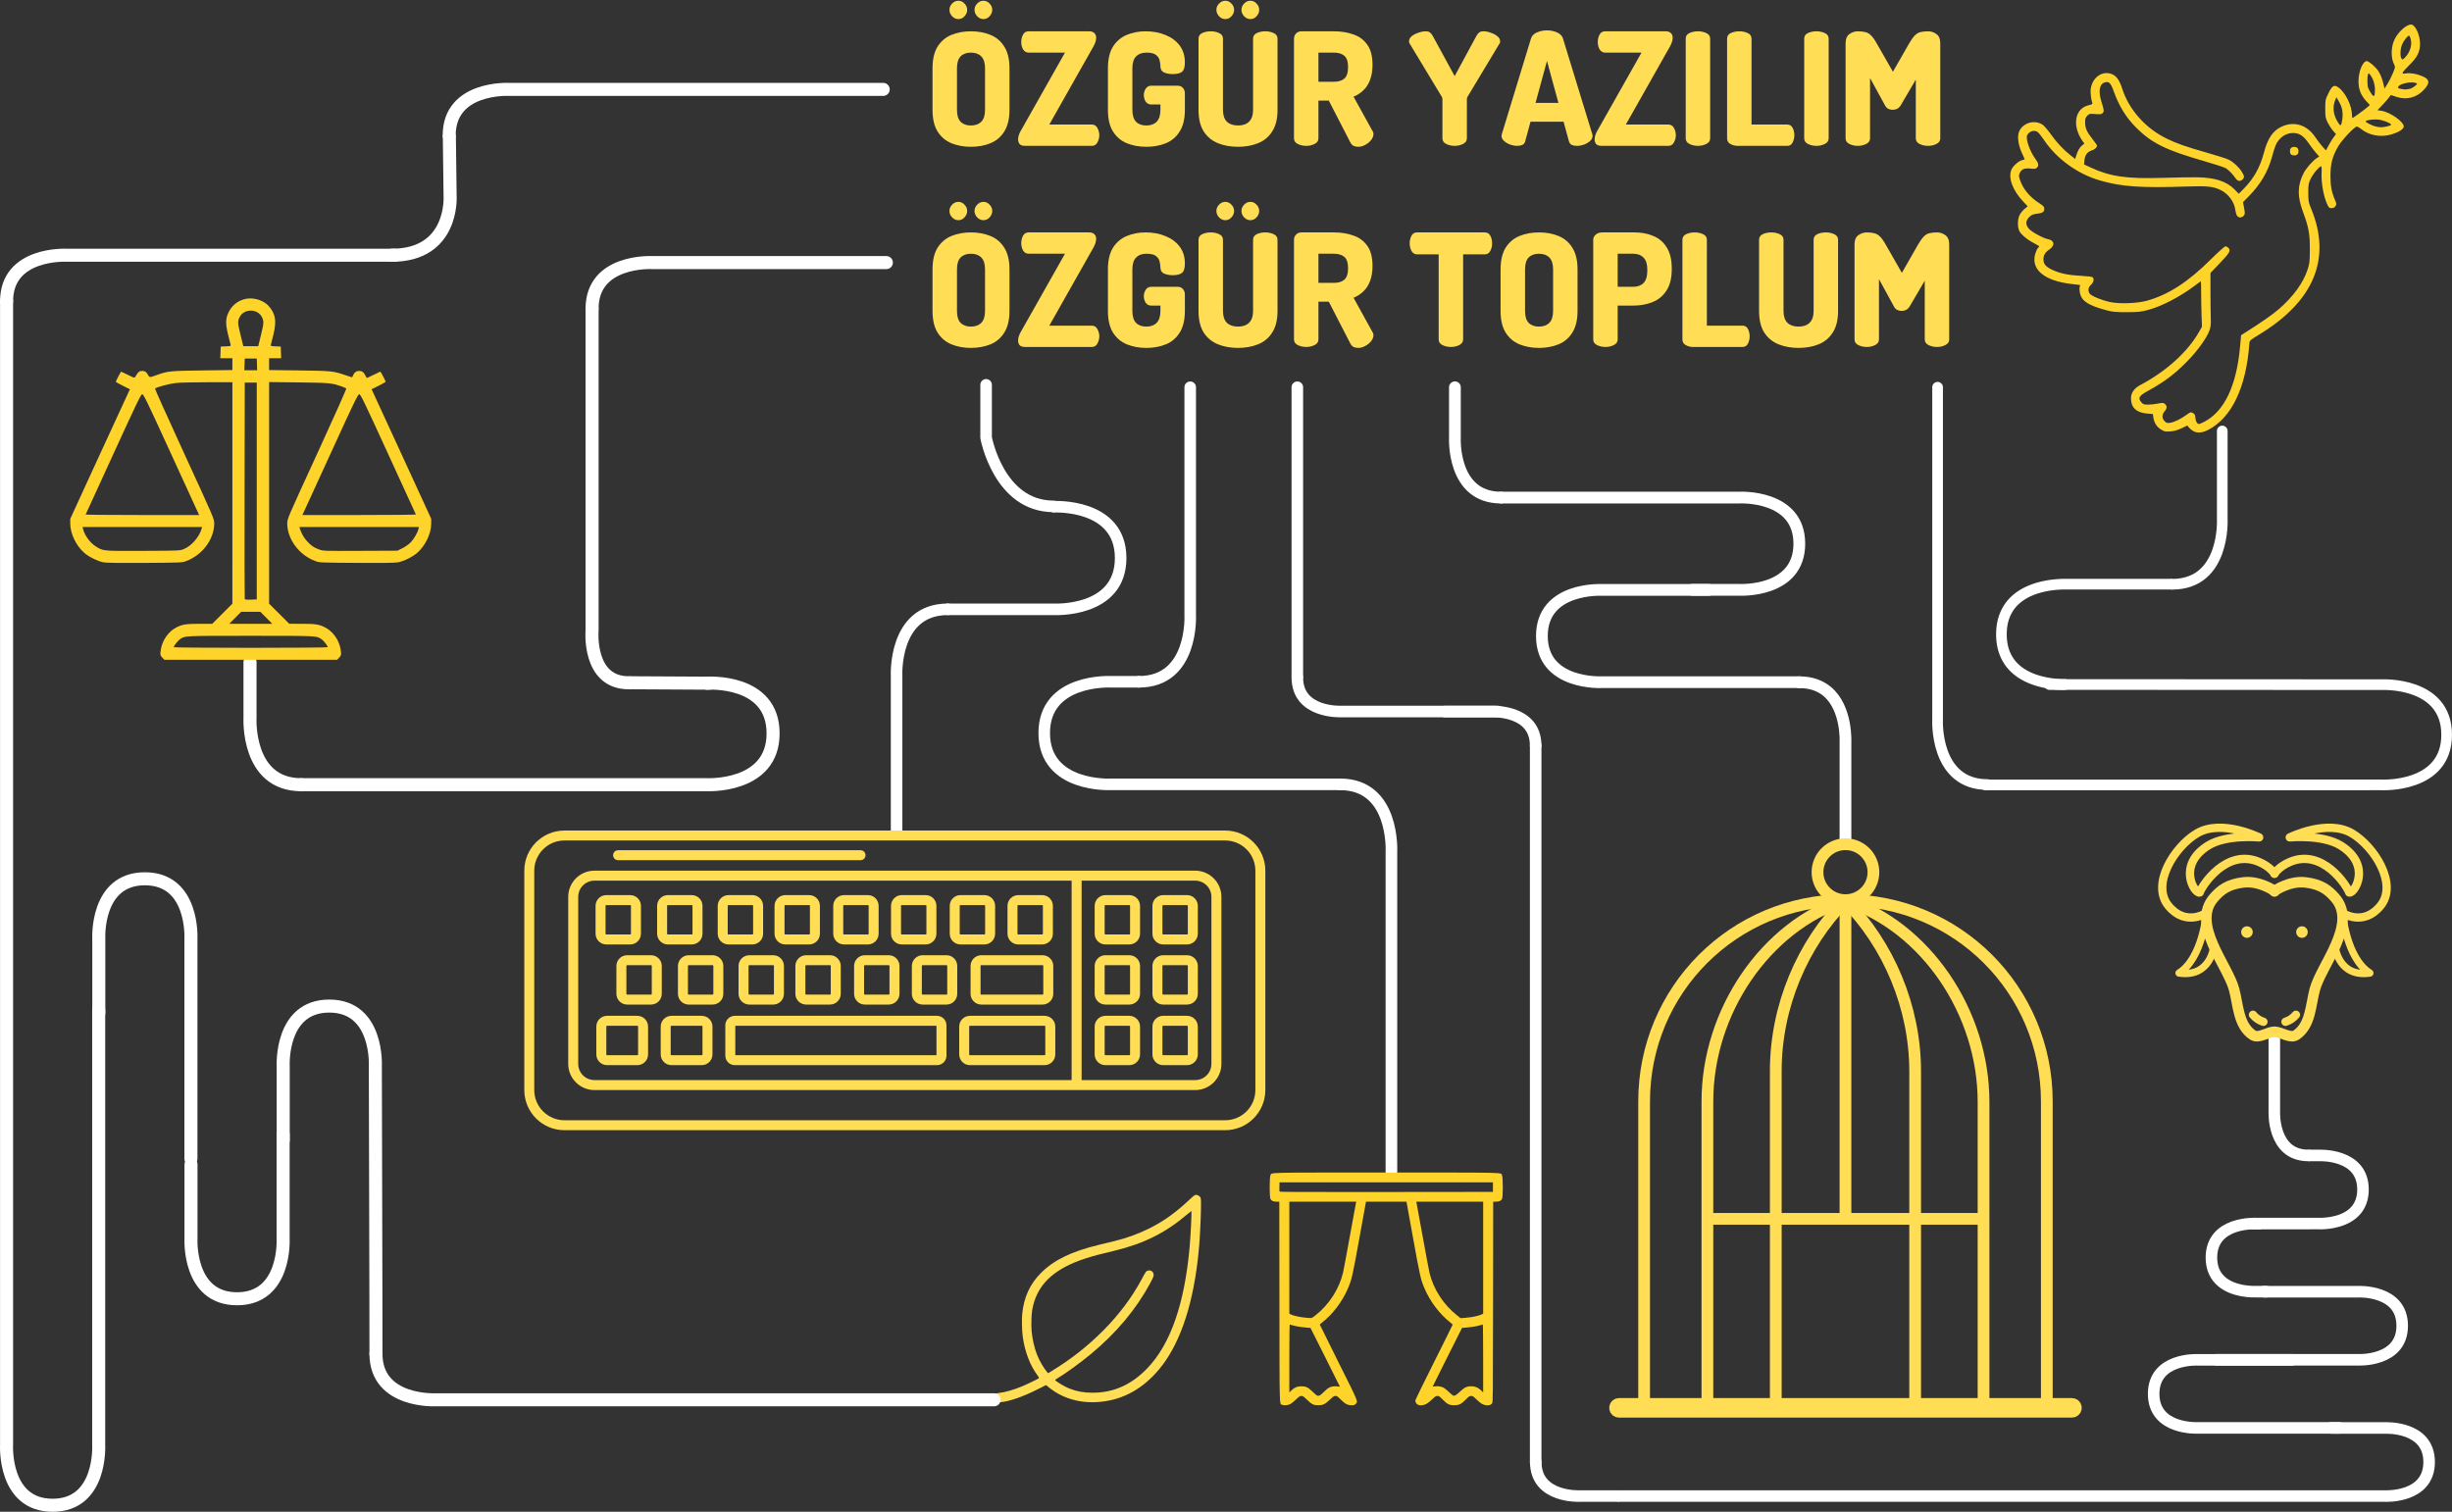 <?xml version="1.0" encoding="UTF-8" standalone="no"?>
<!-- Created with Inkscape (http://www.inkscape.org/) -->

<svg
   xmlns:dc="http://purl.org/dc/elements/1.1/"
   xmlns:cc="http://creativecommons.org/ns#"
   xmlns:rdf="http://www.w3.org/1999/02/22-rdf-syntax-ns#"
   xmlns:svg="http://www.w3.org/2000/svg"
   xmlns="http://www.w3.org/2000/svg"
   xmlns:sodipodi="http://sodipodi.sourceforge.net/DTD/sodipodi-0.dtd"
   xmlns:inkscape="http://www.inkscape.org/namespaces/inkscape"
   width="449.256mm"
   height="277.059mm"
   viewBox="0 0 449.256 277.059"
   version="1.1"
   id="svg1714"
   inkscape:version="0.92.5 (2060ec1f9f, 2020-04-08)"
   sodipodi:docname="hero.svg">
  <rect x="0" y="0" width="449.256" height="277.059" fill="#333333" stroke="none"/>
  <defs
     id="defs1708" />
  <sodipodi:namedview
     id="base"
     pagecolor="#ffffff"
     bordercolor="#666666"
     borderopacity="1.0"
     inkscape:pageopacity="0.0"
     inkscape:pageshadow="2"
     inkscape:zoom="0.35"
     inkscape:cx="128.98933"
     inkscape:cy="69.39645"
     inkscape:document-units="mm"
     inkscape:current-layer="layer1"
     showgrid="false"
     fit-margin-top="0"
     fit-margin-left="0"
     fit-margin-right="0"
     fit-margin-bottom="0"
     inkscape:window-width="2560"
     inkscape:window-height="1391"
     inkscape:window-x="0"
     inkscape:window-y="25"
     inkscape:window-maximized="1" />
  <g
     inkscape:label="Layer 1"
     inkscape:groupmode="layer"
     id="layer1"
     transform="translate(202.706,106.84)">
    <path
       inkscape:connector-curvature="0"
       id="path4558"
       style="fill:none;fill-rule:evenodd;stroke:#ffffff;stroke-width:2.117px;stroke-linecap:round;stroke-linejoin:bevel;stroke-miterlimit:1.414"
       d="M 34.991,17.196 V -35.871"
       inkscape:export-filename="/home/atticus/Downloads/hero.png"
       inkscape:export-xdpi="26.502171"
       inkscape:export-ydpi="26.502171" />
    <path
       inkscape:connector-curvature="0"
       id="path4562"
       style="fill:none;fill-rule:evenodd;stroke:#ffffff;stroke-width:2.117px;stroke-linecap:round;stroke-linejoin:bevel;stroke-miterlimit:1.414"
       d="M 78.661,161.224 V 29.804"
       inkscape:export-filename="/home/atticus/Downloads/hero.png"
       inkscape:export-xdpi="26.502171"
       inkscape:export-ydpi="26.502171" />
    <path
       inkscape:connector-curvature="0"
       id="path4565"
       style="fill:none;fill-rule:evenodd;stroke:#ffffff;stroke-width:2.117px;stroke-linecap:round;stroke-linejoin:round;stroke-miterlimit:1.414"
       d="M 94.018,167.338 H 234.248 c 0,0 8.113,0.434 8.113,-6.237 0,-6.671 -8.113,-6.237 -8.113,-6.237 h -4.471 l -5.399,-0.009"
       inkscape:export-filename="/home/atticus/Downloads/hero.png"
       inkscape:export-xdpi="26.502171"
       inkscape:export-ydpi="26.502171" />
    <path
       inkscape:connector-curvature="0"
       id="path4568"
       style="fill:none;fill-rule:evenodd;stroke:#ffffff;stroke-width:2.117px;stroke-linecap:round;stroke-linejoin:round;stroke-miterlimit:1.414"
       d="m 93.595,167.337 h -6.804 c 0,0 -8.113,0.434 -8.113,-6.237"
       inkscape:export-filename="/home/atticus/Downloads/hero.png"
       inkscape:export-xdpi="26.502171"
       inkscape:export-ydpi="26.502171" />
    <path
       inkscape:connector-curvature="0"
       id="path4571"
       style="fill:none;fill-rule:evenodd;stroke:#ffffff;stroke-width:2.117px;stroke-linecap:round;stroke-linejoin:round;stroke-miterlimit:1.414"
       d="m 62.045,23.568 h 8.5 c 0,0 8.113,-0.434 8.113,6.237"
       inkscape:export-filename="/home/atticus/Downloads/hero.png"
       inkscape:export-xdpi="26.502171"
       inkscape:export-ydpi="26.502171" />
    <path
       inkscape:connector-curvature="0"
       id="path4574"
       style="fill:none;fill-rule:evenodd;stroke:#ffffff;stroke-width:2.117px;stroke-linecap:round;stroke-linejoin:round;stroke-miterlimit:1.414"
       d="M 71.714,23.556 H 43.105 c 0,0 -8.113,0.434 -8.113,-6.237"
       inkscape:export-filename="/home/atticus/Downloads/hero.png"
       inkscape:export-xdpi="26.502171"
       inkscape:export-ydpi="26.502171" />
    <path
       inkscape:connector-curvature="0"
       id="path4577"
       style="fill:none;fill-rule:evenodd;stroke:#ffffff;stroke-width:2.117px;stroke-linecap:round;stroke-linejoin:bevel;stroke-miterlimit:1.414"
       d="M 225.893,154.849 H 200.001 c 0,0 -8.113,0.434 -8.113,-6.237 0,-6.671 8.113,-6.237 8.113,-6.237 h 17.225"
       inkscape:export-filename="/home/atticus/Downloads/hero.png"
       inkscape:export-xdpi="26.502171"
       inkscape:export-ydpi="26.502171" />
    <path
       inkscape:connector-curvature="0"
       id="path4580"
       style="fill:none;fill-rule:evenodd;stroke:#ffffff;stroke-width:2.117px;stroke-linecap:round;stroke-linejoin:bevel;stroke-miterlimit:1.414"
       d="m 203.42,142.364 h 25.892 c 0,0 8.113,0.434 8.113,-6.237 0,-6.671 -8.113,-6.237 -8.113,-6.237 h -17.225"
       inkscape:export-filename="/home/atticus/Downloads/hero.png"
       inkscape:export-xdpi="26.502171"
       inkscape:export-ydpi="26.502171" />
    <path
       inkscape:connector-curvature="0"
       id="path4583"
       style="fill:none;fill-rule:evenodd;stroke:#ffffff;stroke-width:2.117px;stroke-linecap:round;stroke-linejoin:bevel;stroke-miterlimit:1.414"
       d="m 212.488,129.885 -1.904,-0.006 c 0,0 -1.141,0.061 -2.567,-0.214 -2.377,-0.459 -5.546,-1.853 -5.546,-6.022 0,-6.671 8.113,-6.237 8.113,-6.237 h 0.645"
       inkscape:export-filename="/home/atticus/Downloads/hero.png"
       inkscape:export-xdpi="26.502171"
       inkscape:export-ydpi="26.502171" />
    <path
       inkscape:connector-curvature="0"
       id="path4586"
       style="fill:none;fill-rule:evenodd;stroke:#ffffff;stroke-width:2.117px;stroke-linecap:round;stroke-linejoin:bevel;stroke-miterlimit:1.414"
       d="m 210.124,117.4 12.004,-0.006 c 0,0 3.013,0.161 5.366,-1.222 0.543,-0.319 1.051,-0.721 1.479,-1.226 0.761,-0.897 1.268,-2.121 1.268,-3.789 0,-6.671 -8.113,-6.237 -8.113,-6.237 h -1.704"
       inkscape:export-filename="/home/atticus/Downloads/hero.png"
       inkscape:export-xdpi="26.502171"
       inkscape:export-ydpi="26.502171" />
    <path
       inkscape:connector-curvature="0"
       id="path4589"
       style="fill:none;fill-rule:evenodd;stroke:#ffffff;stroke-width:2.117px;stroke-linecap:round;stroke-linejoin:round;stroke-miterlimit:1.414"
       d="m 213.997,83.229 v 13.571 c 0,0 -0.434,8.113 6.237,8.113"
       inkscape:export-filename="/home/atticus/Downloads/hero.png"
       inkscape:export-xdpi="26.502171"
       inkscape:export-ydpi="26.502171" />
    <path
       inkscape:connector-curvature="0"
       id="path4592"
       style="fill:none;fill-rule:evenodd;stroke:#ffffff;stroke-width:1.956px;stroke-linecap:round;stroke-linejoin:round;stroke-miterlimit:1.414"
       d="m 161.128,37.013 72.497,-0.009 c 0,0 11.946,0.639 11.946,-9.183 0,-9.823 -11.946,-9.183 -11.946,-9.183 -44.008,-0.021 -69.634,-0.052 -58.161,0"
       inkscape:export-filename="/home/atticus/Downloads/hero.png"
       inkscape:export-xdpi="26.502171"
       inkscape:export-ydpi="26.502171" />
    <path
       inkscape:connector-curvature="0"
       id="path4595"
       style="fill:#ffffff;fill-rule:evenodd;stroke-width:0.265;stroke-linecap:round;stroke-linejoin:round;stroke-miterlimit:1.414"
       d="m 175.487,19.588 -0.064,-1.86e-4 h -0.067 -0.07 -0.073 -0.077 l -0.08,-0.004 -0.083,-0.004 -0.086,-0.004 -0.089,-0.004 -0.091,-0.004 -0.094,-0.005 -0.097,-0.005 -0.1,-0.006 -0.102,-0.007 -0.105,-0.007 -0.107,-0.008 -0.109,-0.009 -0.112,-0.01 -0.114,-0.011 -0.116,-0.011 -0.118,-0.012 -0.12,-0.013 -0.122,-0.014 -0.123,-0.015 -0.063,-0.008 -0.063,-0.008 -0.064,-0.009 -0.064,-0.009 -0.064,-0.009 -0.065,-0.009 -0.065,-0.01 -0.066,-0.01 -0.066,-0.01 -0.067,-0.011 -0.067,-0.011 -0.067,-0.011 -0.068,-0.012 -0.068,-0.012 -0.068,-0.012 -0.069,-0.012 -0.069,-0.013 -0.069,-0.013 -0.07,-0.014 -0.07,-0.014 -0.07,-0.015 -0.07,-0.015 -0.071,-0.015 -0.071,-0.015 -0.071,-0.016 -0.071,-0.016 -0.072,-0.016 -0.072,-0.017 -0.072,-0.017 -0.072,-0.017 -0.073,-0.018 -0.073,-0.018 -0.073,-0.019 -0.073,-0.02 -0.073,-0.02 -0.074,-0.02 -0.074,-0.021 -0.074,-0.021 -0.074,-0.021 -0.074,-0.022 -0.074,-0.022 -0.074,-0.023 -0.074,-0.023 -0.075,-0.024 -0.075,-0.024 -0.075,-0.025 -0.075,-0.025 -0.075,-0.026 -0.075,-0.026 -0.075,-0.027 -0.075,-0.027 -0.075,-0.028 -0.075,-0.028 -0.076,-0.029 -0.075,-0.029 -0.075,-0.03 -0.075,-0.03 -0.075,-0.031 -0.075,-0.031 -0.075,-0.032 -0.075,-0.032 -0.075,-0.033 -0.075,-0.034 -0.075,-0.034 -0.075,-0.035 -0.075,-0.035 -0.075,-0.036 -0.075,-0.037 -0.075,-0.037 -0.075,-0.038 -0.075,-0.039 -0.074,-0.039 -0.074,-0.04 -0.074,-0.04 -0.074,-0.041 -0.074,-0.041 -0.073,-0.042 -0.073,-0.043 -0.073,-0.043 -0.073,-0.044 -0.073,-0.045 -0.073,-0.045 -0.072,-0.046 -0.072,-0.047 -0.072,-0.047 -0.071,-0.048 -0.071,-0.049 -0.071,-0.05 -0.07,-0.05 -0.07,-0.051 -0.07,-0.052 -0.07,-0.053 -0.069,-0.053 -0.069,-0.054 -0.068,-0.054 -0.068,-0.055 -0.068,-0.056 -0.068,-0.057 -0.067,-0.058 -0.066,-0.058 -0.066,-0.059 -0.066,-0.06 -0.065,-0.06 -0.033,-0.032 -0.032,-0.03 -0.032,-0.031 -0.033,-0.032 -0.032,-0.031 -0.032,-0.032 -0.032,-0.032 -0.031,-0.032 -0.032,-0.033 -0.031,-0.032 -0.031,-0.032 -0.031,-0.033 -0.031,-0.033 -0.031,-0.034 -0.031,-0.034 -0.03,-0.034 -0.031,-0.034 -0.03,-0.034 -0.03,-0.034 -0.03,-0.035 -0.03,-0.034 -0.03,-0.035 -0.03,-0.035 -0.029,-0.035 -0.029,-0.035 -0.029,-0.036 -0.029,-0.036 -0.029,-0.036 -0.029,-0.036 -0.028,-0.037 -0.028,-0.037 -0.028,-0.037 -0.028,-0.037 -0.028,-0.038 -0.027,-0.037 -0.028,-0.038 -0.028,-0.038 -0.027,-0.038 -0.027,-0.039 -0.027,-0.039 -0.026,-0.039 -0.026,-0.039 -0.026,-0.039 -0.026,-0.04 -0.026,-0.04 -0.026,-0.04 -0.026,-0.041 -0.025,-0.04 -0.025,-0.041 -0.025,-0.041 -0.025,-0.041 -0.025,-0.042 -0.024,-0.041 -0.024,-0.042 -0.024,-0.042 -0.024,-0.041 -0.024,-0.042 -0.024,-0.043 -0.023,-0.043 -0.023,-0.043 -0.023,-0.043 -0.022,-0.043 -0.023,-0.044 -0.022,-0.044 -0.022,-0.044 -0.022,-0.044 -0.022,-0.045 -0.021,-0.044 -0.021,-0.045 -0.021,-0.045 -0.021,-0.045 -0.021,-0.046 -0.02,-0.046 -0.02,-0.046 -0.02,-0.046 -0.02,-0.046 -0.019,-0.047 -0.019,-0.047 -0.019,-0.047 -0.019,-0.047 -0.018,-0.047 -0.018,-0.047 -0.018,-0.048 -0.018,-0.048 -0.018,-0.048 -0.018,-0.049 -0.017,-0.049 -0.017,-0.049 -0.017,-0.049 -0.016,-0.049 -0.016,-0.049 -0.016,-0.049 -0.016,-0.05 -0.015,-0.05 -0.015,-0.05 -0.015,-0.051 -0.015,-0.05 -0.015,-0.051 -0.014,-0.051 -0.014,-0.051 -0.014,-0.052 -0.013,-0.052 -0.013,-0.052 -0.013,-0.052 -0.013,-0.052 -0.012,-0.053 -0.012,-0.053 -0.012,-0.053 -0.011,-0.053 -0.011,-0.053 -0.011,-0.054 -0.011,-0.054 -0.011,-0.054 -0.01,-0.055 -0.01,-0.054 -0.01,-0.055 -0.009,-0.055 -0.009,-0.055 -0.009,-0.056 -0.008,-0.055 -0.008,-0.056 -0.008,-0.057 -0.008,-0.056 -0.008,-0.057 -0.007,-0.057 -0.007,-0.057 -0.007,-0.057 -0.006,-0.057 -0.006,-0.058 -0.006,-0.058 -0.006,-0.058 -0.005,-0.058 -0.005,-0.059 -0.005,-0.058 -0.005,-0.059 -0.004,-0.059 -0.004,-0.059 -0.003,-0.06 -0.003,-0.059 -0.003,-0.06 -0.003,-0.061 -0.003,-0.06 -0.003,-0.06 -0.003,-0.061 -0.003,-0.061 V 9.662 9.6 9.539 9.477 l -1.6e-4,-0.062 1.6e-4,-0.062 V 9.291 9.229 9.168 9.107 l 0.003,-0.061 0.003,-0.061 0.003,-0.06 0.003,-0.06 0.003,-0.061 0.003,-0.06 0.003,-0.059 0.003,-0.06 0.004,-0.059 0.004,-0.059 0.005,-0.059 0.005,-0.058 0.005,-0.059 0.005,-0.058 0.006,-0.058 0.006,-0.058 0.006,-0.058 0.006,-0.057 0.007,-0.057 0.007,-0.057 0.007,-0.057 0.008,-0.056 0.008,-0.056 0.008,-0.057 0.008,-0.055 0.008,-0.055 0.009,-0.056 0.009,-0.055 0.009,-0.055 0.01,-0.055 0.01,-0.054 0.01,-0.055 0.011,-0.054 0.011,-0.054 0.011,-0.054 0.011,-0.053 0.011,-0.053 0.012,-0.053 0.012,-0.053 0.012,-0.053 0.013,-0.052 0.013,-0.052 0.013,-0.052 0.013,-0.052 0.014,-0.052 0.014,-0.051 0.014,-0.051 0.015,-0.051 0.015,-0.05 0.015,-0.051 0.015,-0.05 0.015,-0.05 0.016,-0.05 0.016,-0.049 0.016,-0.049 0.016,-0.05 0.017,-0.049 0.017,-0.049 0.017,-0.048 0.018,-0.049 0.018,-0.048 0.018,-0.048 0.018,-0.048 0.018,-0.047 0.018,-0.047 0.019,-0.047 0.019,-0.047 0.019,-0.047 0.019,-0.046 0.02,-0.046 0.02,-0.046 0.02,-0.046 0.02,-0.046 0.021,-0.046 0.021,-0.045 0.021,-0.045 0.021,-0.045 0.021,-0.044 0.022,-0.045 0.022,-0.044 0.022,-0.044 0.022,-0.044 0.022,-0.044 0.022,-0.043 0.023,-0.043 0.023,-0.043 0.023,-0.043 0.024,-0.043 0.024,-0.042 0.024,-0.042 0.024,-0.042 0.024,-0.042 0.024,-0.041 0.025,-0.042 0.025,-0.041 0.025,-0.041 0.025,-0.041 0.025,-0.04 0.026,-0.041 0.026,-0.04 0.026,-0.039 0.026,-0.04 0.026,-0.039 0.026,-0.039 0.027,-0.039 0.027,-0.039 0.027,-0.038 0.027,-0.038 0.027,-0.038 0.028,-0.038 0.028,-0.037 0.028,-0.038 0.028,-0.037 0.028,-0.037 0.028,-0.037 0.029,-0.037 0.029,-0.036 0.029,-0.036 0.029,-0.036 0.029,-0.036 0.029,-0.035 0.029,-0.035 0.03,-0.035 0.029,-0.034 0.03,-0.035 0.03,-0.035 0.03,-0.034 0.03,-0.034 0.031,-0.034 0.03,-0.034 0.031,-0.033 0.031,-0.033 0.031,-0.033 0.031,-0.033 0.031,-0.033 0.031,-0.032 0.032,-0.032 0.031,-0.032 0.032,-0.032 0.032,-0.032 0.032,-0.031 0.032,-0.032 0.032,-0.031 0.032,-0.031 0.033,-0.032 0.064,-0.06 0.066,-0.06 0.066,-0.059 0.066,-0.058 0.067,-0.058 0.068,-0.057 0.068,-0.056 0.068,-0.055 0.069,-0.055 0.069,-0.054 0.069,-0.053 0.07,-0.052 0.07,-0.052 0.07,-0.051 0.071,-0.05 0.071,-0.049 0.071,-0.049 0.071,-0.048 0.072,-0.047 0.072,-0.047 0.072,-0.046 0.072,-0.045 0.073,-0.045 0.073,-0.044 0.073,-0.043 0.073,-0.043 0.074,-0.042 0.074,-0.041 0.074,-0.041 0.074,-0.04 0.074,-0.04 0.074,-0.039 0.074,-0.038 0.075,-0.038 0.075,-0.037 0.075,-0.037 0.075,-0.036 0.075,-0.035 0.075,-0.035 0.075,-0.034 0.075,-0.033 0.075,-0.033 0.075,-0.032 0.075,-0.032 0.075,-0.031 0.075,-0.031 0.076,-0.03 0.075,-0.03 0.075,-0.029 0.075,-0.029 0.075,-0.028 0.075,-0.028 0.075,-0.027 0.075,-0.026 0.075,-0.026 0.075,-0.026 0.075,-0.025 0.075,-0.025 0.075,-0.024 0.075,-0.024 0.075,-0.023 0.074,-0.022 0.074,-0.022 0.074,-0.022 0.074,-0.021 0.074,-0.021 0.074,-0.021 0.073,-0.02 0.074,-0.02 0.073,-0.019 0.073,-0.019 0.073,-0.018 0.073,-0.018 0.073,-0.017 0.072,-0.017 0.072,-0.017 0.072,-0.016 0.071,-0.016 0.071,-0.016 0.071,-0.016 0.071,-0.015 0.07,-0.015 0.07,-0.015 0.07,-0.014 0.07,-0.014 0.069,-0.013 0.069,-0.013 0.069,-0.012 0.068,-0.012 0.068,-0.012 0.068,-0.012 0.067,-0.011 0.067,-0.011 0.066,-0.011 0.066,-0.01 0.066,-0.01 0.065,-0.01 0.065,-0.009 0.065,-0.009 0.064,-0.009 0.064,-0.008 0.063,-0.008 0.063,-0.008 0.123,-0.015 0.122,-0.014 0.12,-0.013 0.118,-0.012 0.116,-0.011 0.114,-0.011 0.112,-0.01 0.109,-0.009 0.107,-0.008 0.105,-0.007 0.102,-0.007 0.1,-0.006 0.097,-0.005 0.094,-0.005 0.091,-0.004 0.089,-0.004 0.086,-0.004 0.083,-0.004 0.08,-0.004 h 0.077 0.074 0.07 0.067 l 0.064,-1.8521e-4 0.06,2.646e-5 0.057,2.6459e-4 h 0.054 0.095 0.081 0.065 0.05 0.016 19.312 V 1.202 h -19.356 l -0.052,-0.004 h -0.035 -0.051 -0.066 -0.081 l -0.045,-2.646e-4 -0.049,-2.381e-4 -0.052,-7.94e-5 -0.056,1.852e-4 h -0.059 -0.062 -0.065 -0.068 -0.071 l -0.074,0.004 -0.077,0.004 -0.079,0.004 -0.082,0.004 -0.085,0.004 -0.087,0.005 -0.089,0.006 -0.092,0.006 -0.094,0.007 -0.096,0.007 -0.098,0.008 -0.1,0.008 -0.103,0.009 -0.105,0.01 -0.106,0.011 -0.108,0.012 -0.11,0.013 -0.112,0.014 -0.056,0.007 -0.057,0.007 -0.057,0.008 -0.058,0.008 -0.058,0.008 -0.058,0.008 -0.059,0.008 -0.059,0.009 -0.059,0.009 -0.06,0.009 -0.06,0.01 -0.06,0.01 -0.06,0.011 -0.06,0.011 -0.061,0.011 -0.061,0.011 -0.061,0.011 -0.062,0.012 -0.062,0.012 -0.062,0.012 -0.062,0.013 -0.062,0.013 -0.063,0.013 -0.063,0.014 -0.063,0.014 -0.064,0.014 -0.064,0.015 -0.064,0.015 -0.064,0.015 -0.064,0.016 -0.064,0.016 -0.064,0.016 -0.064,0.017 -0.064,0.017 -0.064,0.017 -0.065,0.017 -0.065,0.018 -0.065,0.018 -0.065,0.019 -0.065,0.019 -0.065,0.02 -0.065,0.02 -0.065,0.02 -0.065,0.021 -0.065,0.021 -0.065,0.021 -0.065,0.022 -0.065,0.022 -0.065,0.022 -0.065,0.023 -0.065,0.023 -0.065,0.024 -0.065,0.024 -0.064,0.025 -0.065,0.025 -0.064,0.025 -0.064,0.026 -0.064,0.027 -0.064,0.026 -0.064,0.027 -0.064,0.028 -0.064,0.028 -0.064,0.028 -0.063,0.029 -0.063,0.029 -0.063,0.03 -0.062,0.03 -0.063,0.031 -0.063,0.031 -0.062,0.031 -0.062,0.032 -0.062,0.032 -0.061,0.033 -0.061,0.033 -0.061,0.034 -0.061,0.034 -0.06,0.035 -0.06,0.035 -0.06,0.035 -0.06,0.036 -0.059,0.037 -0.059,0.037 -0.059,0.037 -0.058,0.038 -0.058,0.039 -0.058,0.039 -0.057,0.039 -0.057,0.04 -0.057,0.04 -0.056,0.041 -0.056,0.041 -0.056,0.042 -0.055,0.042 -0.055,0.043 -0.054,0.043 -0.054,0.044 -0.053,0.044 -0.053,0.045 -0.053,0.045 -0.053,0.046 -0.052,0.046 -0.051,0.047 -0.052,0.048 -0.025,0.023 -0.025,0.024 -0.025,0.024 -0.025,0.024 -0.025,0.025 -0.025,0.025 -0.025,0.025 -0.025,0.025 -0.024,0.025 -0.024,0.025 -0.024,0.025 -0.024,0.025 -0.024,0.026 -0.024,0.025 -0.024,0.026 -0.024,0.026 -0.023,0.026 -0.024,0.026 -0.024,0.026 -0.023,0.026 -0.023,0.027 -0.023,0.027 -0.022,0.027 -0.022,0.027 -0.023,0.028 -0.022,0.028 -0.022,0.027 -0.022,0.028 -0.022,0.028 -0.022,0.028 -0.022,0.028 -0.022,0.028 -0.022,0.029 -0.021,0.028 -0.021,0.029 -0.021,0.029 -0.021,0.029 -0.021,0.03 -0.021,0.03 -0.02,0.029 -0.02,0.03 -0.02,0.03 -0.02,0.03 -0.02,0.03 -0.02,0.031 -0.02,0.031 -0.019,0.03 -0.02,0.031 -0.019,0.031 -0.019,0.032 -0.019,0.032 -0.018,0.031 -0.019,0.032 -0.018,0.032 -0.018,0.032 -0.018,0.033 -0.018,0.032 -0.018,0.032 -0.018,0.033 -0.018,0.033 -0.018,0.033 -0.018,0.033 -0.017,0.034 -0.017,0.033 -0.017,0.034 -0.017,0.034 -0.016,0.034 -0.017,0.035 -0.016,0.034 -0.016,0.035 -0.016,0.035 -0.016,0.035 -0.016,0.035 -0.016,0.035 -0.015,0.035 -0.015,0.036 -0.015,0.036 -0.015,0.036 -0.015,0.037 -0.015,0.037 -0.014,0.037 -0.014,0.037 -0.014,0.037 -0.014,0.037 -0.014,0.037 -0.013,0.037 -0.013,0.038 -0.013,0.039 -0.013,0.038 -0.013,0.039 -0.013,0.039 -0.013,0.039 -0.012,0.039 -0.012,0.039 -0.012,0.04 -0.012,0.04 -0.012,0.041 -0.011,0.04 -0.011,0.041 -0.011,0.041 -0.011,0.041 -0.011,0.041 -0.01,0.041 -0.01,0.042 -0.01,0.042 -0.01,0.042 -0.01,0.042 -0.01,0.042 -0.009,0.043 -0.009,0.043 -0.009,0.043 -0.009,0.044 -0.008,0.044 -0.008,0.044 -0.008,0.045 -0.008,0.044 -0.008,0.045 -0.007,0.045 -0.007,0.045 -0.007,0.046 -0.007,0.046 -0.007,0.045 -0.006,0.046 -0.006,0.046 -0.006,0.047 -0.006,0.047 -0.006,0.047 -0.005,0.047 -0.005,0.047 -0.005,0.048 -0.005,0.048 -0.004,0.048 -0.004,0.048 -0.004,0.049 -0.004,0.049 -0.003,0.049 -0.003,0.05 -0.003,0.05 -0.003,0.05 -0.003,0.05 -0.003,0.05 -0.003,0.051 -0.003,0.051 -0.003,0.051 v 0.051 0.052 0.052 0.052 0.053 l -1.3e-4,0.052 1.3e-4,0.052 v 0.053 0.052 0.052 0.052 0.051 l 0.003,0.051 0.003,0.051 0.003,0.051 0.003,0.05 0.003,0.05 0.003,0.05 0.003,0.05 0.003,0.05 0.003,0.049 0.004,0.049 0.004,0.049 0.004,0.048 0.004,0.048 0.005,0.048 0.005,0.048 0.005,0.047 0.005,0.047 0.006,0.047 0.006,0.047 0.006,0.047 0.006,0.046 0.006,0.046 0.007,0.045 0.007,0.046 0.007,0.046 0.007,0.045 0.007,0.045 0.008,0.045 0.008,0.044 0.008,0.044 0.008,0.044 0.008,0.043 0.009,0.044 0.009,0.043 0.009,0.043 0.009,0.043 0.01,0.042 0.01,0.042 0.01,0.042 0.01,0.042 0.01,0.042 0.01,0.041 0.011,0.041 0.011,0.041 0.011,0.041 0.011,0.041 0.011,0.04 0.012,0.041 0.012,0.04 0.012,0.04 0.012,0.039 0.012,0.039 0.012,0.039 0.013,0.039 0.013,0.039 0.013,0.038 0.013,0.039 0.013,0.038 0.013,0.037 0.014,0.037 0.014,0.037 0.014,0.037 0.014,0.037 0.014,0.037 0.015,0.037 0.015,0.037 0.015,0.036 0.015,0.036 0.015,0.036 0.015,0.036 0.015,0.035 0.016,0.035 0.016,0.035 0.016,0.035 0.016,0.035 0.016,0.034 0.017,0.035 0.017,0.034 0.017,0.034 0.017,0.034 0.017,0.034 0.017,0.033 0.018,0.034 0.018,0.033 0.018,0.033 0.018,0.033 0.018,0.032 0.018,0.032 0.018,0.033 0.018,0.032 0.019,0.032 0.019,0.032 0.018,0.031 0.019,0.032 0.019,0.031 0.019,0.031 0.02,0.031 0.019,0.03 0.02,0.031 0.02,0.03 0.02,0.03 0.02,0.03 0.02,0.03 0.021,0.03 0.02,0.03 0.021,0.03 0.021,0.029 0.021,0.029 0.021,0.029 0.022,0.029 0.021,0.028 0.021,0.028 0.022,0.028 0.022,0.028 0.022,0.028 0.022,0.028 0.022,0.028 0.022,0.027 0.022,0.027 0.023,0.028 0.022,0.027 0.022,0.026 0.023,0.027 0.023,0.027 0.023,0.026 0.023,0.027 0.024,0.026 0.023,0.026 0.024,0.026 0.024,0.026 0.024,0.025 0.024,0.025 0.024,0.025 0.024,0.025 0.024,0.025 0.024,0.025 0.025,0.025 0.025,0.025 0.025,0.025 0.025,0.025 0.025,0.024 0.025,0.024 0.026,0.025 0.025,0.023 0.052,0.048 0.051,0.047 0.052,0.046 0.053,0.046 0.053,0.045 0.053,0.045 0.054,0.044 0.054,0.044 0.055,0.043 0.055,0.043 0.055,0.042 0.055,0.042 0.056,0.041 0.056,0.041 0.057,0.04 0.057,0.04 0.057,0.039 0.058,0.039 0.058,0.038 0.058,0.038 0.059,0.037 0.059,0.037 0.059,0.037 0.06,0.036 0.06,0.035 0.06,0.035 0.06,0.035 0.061,0.034 0.061,0.034 0.061,0.033 0.061,0.033 0.062,0.032 0.062,0.032 0.062,0.031 0.062,0.031 0.063,0.03 0.063,0.03 0.063,0.03 0.063,0.029 0.063,0.029 0.063,0.028 0.064,0.028 0.064,0.027 0.064,0.027 0.064,0.027 0.064,0.026 0.064,0.026 0.064,0.025 0.065,0.025 0.064,0.025 0.065,0.024 0.065,0.024 0.065,0.023 0.065,0.023 0.065,0.022 0.065,0.022 0.065,0.022 0.065,0.021 0.065,0.021 0.065,0.021 0.065,0.02 0.065,0.02 0.065,0.02 0.065,0.019 0.065,0.019 0.065,0.018 0.065,0.018 0.064,0.017 0.065,0.017 0.064,0.017 0.064,0.017 0.064,0.016 0.064,0.016 0.064,0.016 0.064,0.015 0.064,0.015 0.064,0.015 0.063,0.014 0.063,0.014 0.063,0.013 0.063,0.013 0.063,0.013 0.062,0.013 0.062,0.012 0.062,0.012 0.061,0.012 0.061,0.011 0.061,0.011 0.061,0.011 0.061,0.011 0.06,0.011 0.06,0.01 0.06,0.01 0.059,0.009 0.059,0.009 0.059,0.009 0.059,0.009 0.058,0.009 0.058,0.008 0.057,0.008 0.057,0.008 0.057,0.007 0.056,0.007 0.112,0.014 0.11,0.013 0.108,0.012 0.106,0.011 0.104,0.01 0.102,0.009 0.101,0.009 0.099,0.008 0.096,0.007 0.094,0.007 0.092,0.006 0.089,0.006 0.087,0.005 0.085,0.004 0.082,0.004 0.079,0.004 0.077,0.004 0.074,0.004 h 0.071 0.068 0.065 0.062 0.059 l 0.055,1.58e-4 0.052,-5.2e-5 0.049,-2.65e-4 0.045,-2.65e-4 h 0.081 0.066 0.051 0.035 0.03 l 0.086,1.956 h -0.038 -0.049 -0.065 -0.081 -0.095 -0.054 -0.057 l -0.06,7.9e-5 z"
       inkscape:export-filename="/home/atticus/Downloads/hero.png"
       inkscape:export-xdpi="26.502171"
       inkscape:export-ydpi="26.502171" />
    <path
       inkscape:connector-curvature="0"
       id="path4598"
       style="fill:none;fill-rule:evenodd;stroke:#ffffff;stroke-width:1.956px;stroke-linecap:round;stroke-linejoin:round;stroke-miterlimit:1.414"
       d="m 204.457,-27.853 v 16.14 c 0,0 0.639,11.946 -9.183,11.946"
       inkscape:export-filename="/home/atticus/Downloads/hero.png"
       inkscape:export-xdpi="26.502171"
       inkscape:export-ydpi="26.502171" />
    <path
       inkscape:connector-curvature="0"
       id="path4601"
       style="fill:none;fill-rule:evenodd;stroke:#ffffff;stroke-width:1.956px;stroke-linecap:round;stroke-linejoin:round;stroke-miterlimit:1.414"
       d="m 152.3,-35.873 v 60.874 c 0,0 -0.639,11.946 9.183,11.946"
       inkscape:export-filename="/home/atticus/Downloads/hero.png"
       inkscape:export-xdpi="26.502171"
       inkscape:export-ydpi="26.502171" />
    <path
       d="m -147.503,36.968 h 74.22 c 0,0 12.224,0.654 12.224,-9.397 0,-10.051 -12.113,-9.202 -12.113,-9.202"
       style="fill:none;fill-rule:evenodd;stroke:#ffffff;stroke-width:2.392px;stroke-linecap:round;stroke-linejoin:round;stroke-miterlimit:1.414"
       id="path4611"
       inkscape:connector-curvature="0"
       sodipodi:nodetypes="ccsc"
       inkscape:export-filename="/home/atticus/Downloads/hero.png"
       inkscape:export-xdpi="26.502171"
       inkscape:export-ydpi="26.502171" />
    <path
       d="m -156.899,14.496 v 10.251 c 0,0 -0.654,12.224 9.397,12.224"
       style="fill:none;fill-rule:evenodd;stroke:#ffffff;stroke-width:2.392px;stroke-linecap:round;stroke-linejoin:round;stroke-miterlimit:1.414"
       id="path4614"
       inkscape:connector-curvature="0"
       inkscape:export-filename="/home/atticus/Downloads/hero.png"
       inkscape:export-xdpi="26.502171"
       inkscape:export-ydpi="26.502171" />
    <path
       d="M -94.226,-50.169 V 8.598 c 0,0 -0.877,9.801 6.833,9.69"
       style="fill:none;fill-rule:evenodd;stroke:#ffffff;stroke-width:2.392px;stroke-linecap:round;stroke-linejoin:round;stroke-miterlimit:1.414"
       id="path4617"
       inkscape:connector-curvature="0"
       sodipodi:nodetypes="ccc"
       inkscape:export-filename="/home/atticus/Downloads/hero.png"
       inkscape:export-xdpi="26.502171"
       inkscape:export-ydpi="26.502171" />
    <path
       d="M 42.834,36.904 H 0.842 c 0,0 -12.224,0.654 -12.224,-9.397 0,-10.051 12.224,-9.397 12.224,-9.397 H 5.968"
       style="fill:none;fill-rule:evenodd;stroke:#ffffff;stroke-width:2.117px;stroke-linecap:round;stroke-linejoin:round;stroke-miterlimit:1.414"
       id="path4632"
       inkscape:connector-curvature="0"
       inkscape:export-filename="/home/atticus/Downloads/hero.png"
       inkscape:export-xdpi="26.502171"
       inkscape:export-ydpi="26.502171" />
    <path
       d="M 52.231,107.927 V 49.264 c 0,0 0.654,-12.359 -9.397,-12.359"
       style="fill:none;fill-rule:evenodd;stroke:#ffffff;stroke-width:2.129px;stroke-linecap:round;stroke-linejoin:round;stroke-miterlimit:1.414"
       id="path4635"
       inkscape:connector-curvature="0"
       inkscape:export-filename="/home/atticus/Downloads/hero.png"
       inkscape:export-xdpi="26.502171"
       inkscape:export-ydpi="26.502171" />
    <path
       d="M 15.365,-35.87 V 5.887 c 0,0 0.654,12.224 -9.397,12.224"
       style="fill:none;fill-rule:evenodd;stroke:#ffffff;stroke-width:2.117px;stroke-linecap:round;stroke-linejoin:round;stroke-miterlimit:1.414"
       id="path4638"
       inkscape:connector-curvature="0"
       inkscape:export-filename="/home/atticus/Downloads/hero.png"
       inkscape:export-xdpi="26.502171"
       inkscape:export-ydpi="26.502171" />
    <path
       inkscape:connector-curvature="0"
       id="path4643"
       style="fill:#2caf8f;fill-rule:evenodd;stroke-width:0.265;stroke-linecap:round;stroke-linejoin:round;stroke-miterlimit:1.414"
       d="M 34.805,129.311 H 69.84"
       inkscape:export-filename="/home/atticus/Downloads/hero.png"
       inkscape:export-xdpi="26.502171"
       inkscape:export-ydpi="26.502171" />
    <path
       d="m -29.036,4.829 h 19.432 c 0,0 12.224,0.654 12.224,-9.397 0,-10.051 -12.224,-9.397 -12.224,-9.397"
       style="fill:none;fill-rule:evenodd;stroke:#ffffff;stroke-width:2.117px;stroke-linecap:round;stroke-linejoin:round;stroke-miterlimit:1.414"
       id="path4652"
       inkscape:connector-curvature="0"
       sodipodi:nodetypes="ccsc"
       inkscape:export-filename="/home/atticus/Downloads/hero.png"
       inkscape:export-xdpi="26.502171"
       inkscape:export-ydpi="26.502171" />
    <path
       d="M -38.432,45.93 V 17.051 c 0,0 -0.654,-12.224 9.397,-12.224"
       style="fill:none;fill-rule:evenodd;stroke:#ffffff;stroke-width:2.117px;stroke-linecap:round;stroke-linejoin:round;stroke-miterlimit:1.414"
       id="path4655"
       inkscape:connector-curvature="0"
       inkscape:export-filename="/home/atticus/Downloads/hero.png"
       inkscape:export-xdpi="26.502171"
       inkscape:export-ydpi="26.502171" />
    <path
       d="m -22.032,-36.315 v 9.681 c 0,0 2.307,12.596 12.358,12.596"
       style="fill:none;fill-rule:evenodd;stroke:#ffffff;stroke-width:2.117px;stroke-linecap:round;stroke-linejoin:round;stroke-miterlimit:1.414"
       id="path4658"
       inkscape:connector-curvature="0"
       sodipodi:nodetypes="ccc"
       inkscape:export-filename="/home/atticus/Downloads/hero.png"
       inkscape:export-xdpi="26.502171"
       inkscape:export-ydpi="26.502171" />
    <path
       inkscape:connector-curvature="0"
       id="path4692"
       style="fill:none;fill-rule:evenodd;stroke:#ffffff;stroke-width:2.152px;stroke-linecap:round;stroke-linejoin:round;stroke-miterlimit:1.414"
       d="m 72.318,-15.65 h 43.65 c 0,0 10.998,-0.589 10.998,8.454 0,9.043 -10.998,8.454 -10.998,8.454 h -8.622"
       inkscape:export-filename="/home/atticus/Downloads/hero.png"
       inkscape:export-xdpi="26.502171"
       inkscape:export-ydpi="26.502171" />
    <path
       inkscape:connector-curvature="0"
       id="path4695"
       style="fill:none;fill-rule:evenodd;stroke:#ffffff;stroke-width:2.152px;stroke-linecap:round;stroke-linejoin:round;stroke-miterlimit:1.414"
       d="M 110.37,1.273 H 90.798 c 0,0 -10.998,-0.589 -10.998,8.454 0,9.043 10.998,8.454 10.998,8.454 H 126.966"
       inkscape:export-filename="/home/atticus/Downloads/hero.png"
       inkscape:export-xdpi="26.502171"
       inkscape:export-ydpi="26.502171" />
    <path
       inkscape:connector-curvature="0"
       id="path4698"
       style="fill:none;fill-rule:evenodd;stroke:#ffffff;stroke-width:2.152px;stroke-linecap:round;stroke-linejoin:round;stroke-miterlimit:1.414"
       d="m 63.864,-35.867 v 9.222 c 0,0 -0.589,10.998 8.454,10.998"
       inkscape:export-filename="/home/atticus/Downloads/hero.png"
       inkscape:export-xdpi="26.502171"
       inkscape:export-ydpi="26.502171" />
    <path
       inkscape:connector-curvature="0"
       id="path4701"
       style="fill:none;fill-rule:evenodd;stroke:#ffffff;stroke-width:2.152px;stroke-linecap:round;stroke-linejoin:round;stroke-miterlimit:1.414"
       d="m 135.421,47.879 v -18.69 c 0,0 0.331,-6.186 -3.318,-9.279 -1.216,-1.031 -2.875,-1.718 -5.136,-1.718"
       inkscape:export-filename="/home/atticus/Downloads/hero.png"
       inkscape:export-xdpi="26.502171"
       inkscape:export-ydpi="26.502171" />
    <path
       inkscape:connector-curvature="0"
       style="fill:none;fill-rule:evenodd;stroke:#ffdd55;stroke-width:2.152px;stroke-linecap:round;stroke-linejoin:round;stroke-miterlimit:1.414"
       d="m 135.421,58.127 v 0 c 20.437,0 36.89,16.453 36.89,36.89 V 150.864 H 98.531 V 95.017 c 0,-20.437 16.453,-36.89 36.89,-36.89 z"
       id="path5607"
       inkscape:export-filename="/home/atticus/Downloads/hero.png"
       inkscape:export-xdpi="26.502171"
       inkscape:export-ydpi="26.502171" />
    <path
       inkscape:connector-curvature="0"
       style="fill:#ffdd55;fill-rule:evenodd;stroke-width:0.265;stroke-linecap:round;stroke-linejoin:round;stroke-miterlimit:1.414"
       d="m 93.92,152.965 -0.613,-0.108 -0.539,-0.311 -0.4,-0.477 -0.213,-0.585 v -0.623 l 0.213,-0.585 0.4,-0.477 0.539,-0.311 0.613,-0.108 h 83.003 l 0.613,0.108 0.539,0.311 0.4,0.477 0.213,0.585 v 0.623 l -0.213,0.585 -0.4,0.477 -0.539,0.311 -0.613,0.108 z"
       id="path5609"
       inkscape:export-filename="/home/atticus/Downloads/hero.png"
       inkscape:export-xdpi="26.502171"
       inkscape:export-ydpi="26.502171" />
    <path
       inkscape:connector-curvature="0"
       style="fill:none;fill-rule:evenodd;stroke:#ffdd55;stroke-width:2.152px;stroke-linecap:round;stroke-linejoin:round;stroke-miterlimit:1.414"
       d="M 110.125,150.864 V 95.017 c 0,-16.388 10.567,-32.057 25.297,-36.892"
       id="path5611"
       inkscape:export-filename="/home/atticus/Downloads/hero.png"
       inkscape:export-xdpi="26.502171"
       inkscape:export-ydpi="26.502171" />
    <path
       inkscape:connector-curvature="0"
       style="fill:none;fill-rule:evenodd;stroke:#ffdd55;stroke-width:2.152px;stroke-linecap:round;stroke-linejoin:round;stroke-miterlimit:1.414"
       d="m 135.421,58.202 c -7.906,8.022 -12.767,19.441 -12.767,31.208 v 61.709"
       id="path5613"
       inkscape:export-filename="/home/atticus/Downloads/hero.png"
       inkscape:export-xdpi="26.502171"
       inkscape:export-ydpi="26.502171" />
    <rect
       style="fill:#ffdd55;fill-rule:evenodd;stroke-width:0.265;stroke-linecap:round;stroke-linejoin:round;stroke-miterlimit:1.414"
       height="57.899"
       width="2.152"
       y="58.125"
       x="134.345"
       id="path5615"
       inkscape:export-filename="/home/atticus/Downloads/hero.png"
       inkscape:export-xdpi="26.502171"
       inkscape:export-ydpi="26.502171" />
    <path
       inkscape:connector-curvature="0"
       style="fill:none;fill-rule:evenodd;stroke:#ffdd55;stroke-width:2.152px;stroke-linecap:round;stroke-linejoin:round;stroke-miterlimit:1.414"
       d="M 160.719,150.942 V 95.094 c 0,-16.388 -10.567,-32.057 -25.297,-36.892"
       id="path5617"
       inkscape:export-filename="/home/atticus/Downloads/hero.png"
       inkscape:export-xdpi="26.502171"
       inkscape:export-ydpi="26.502171" />
    <path
       inkscape:connector-curvature="0"
       style="fill:none;fill-rule:evenodd;stroke:#ffdd55;stroke-width:2.152px;stroke-linecap:round;stroke-linejoin:round;stroke-miterlimit:1.414"
       d="m 135.421,58.28 c 7.906,8.022 12.767,19.441 12.767,31.208 v 61.709"
       id="path5619"
       inkscape:export-filename="/home/atticus/Downloads/hero.png"
       inkscape:export-xdpi="26.502171"
       inkscape:export-ydpi="26.502171" />
    <path
       inkscape:connector-curvature="0"
       style="fill:none;fill-rule:evenodd;stroke:#ffdd55;stroke-width:2.152px;stroke-linecap:round;stroke-linejoin:round;stroke-miterlimit:1.414"
       d="m 135.421,47.878 c 2.83,0 5.124,2.294 5.124,5.124 0,2.83 -2.294,5.124 -5.124,5.124 -2.83,0 -5.124,-2.294 -5.124,-5.124 0,-2.83 2.294,-5.124 5.124,-5.124 z"
       id="circle5621"
       inkscape:export-filename="/home/atticus/Downloads/hero.png"
       inkscape:export-xdpi="26.502171"
       inkscape:export-ydpi="26.502171" />
    <rect
       style="fill:#ffdd55;fill-rule:evenodd;stroke-width:0.265;stroke-linecap:round;stroke-linejoin:round;stroke-miterlimit:1.414"
       height="2.152"
       width="50.724"
       y="115.46"
       x="109.547"
       id="path5623"
       inkscape:export-filename="/home/atticus/Downloads/hero.png"
       inkscape:export-xdpi="26.502171"
       inkscape:export-ydpi="26.502171" />
    <path
       id="rect4567"
       d="m 214.021,56.511 c 0,-0.148 2.816,-1.982 5.689,-1.635 2.872,0.346 4.158,1.4 5.385,2.78 4.279,4.812 -2.452,12.309 -3.676,16.812 -0.769,2.829 -0.742,6.601 -3.414,8.381 -1.105,0.736 -2.735,-0.599 -3.983,-0.599"
       style="fill:none;fill-rule:evenodd;stroke:#ffdd55;stroke-width:1.926px;stroke-linecap:round;stroke-linejoin:round;stroke-miterlimit:1.414"
       inkscape:connector-curvature="0"
       inkscape:export-filename="/home/atticus/Downloads/hero.png"
       inkscape:export-xdpi="26.502171"
       inkscape:export-ydpi="26.502171" />
    <path
       id="path4855"
       d="m 226.49,60.474 c 0,0 0.652,8.245 5.015,11.014 -5.721,0.844 -6.352,-4.731 -6.352,-4.731"
       style="fill:none;fill-rule:evenodd;stroke:#ffdd55;stroke-width:1.333px;stroke-linecap:round;stroke-linejoin:round;stroke-miterlimit:1.414"
       inkscape:connector-curvature="0"
       inkscape:export-filename="/home/atticus/Downloads/hero.png"
       inkscape:export-xdpi="26.502171"
       inkscape:export-ydpi="26.502171" />
    <path
       inkscape:connector-curvature="0"
       id="path4718"
       style="fill:none;fill-rule:evenodd;stroke:#ffdd55;stroke-width:1.333px;stroke-linecap:round;stroke-linejoin:round;stroke-miterlimit:1.414"
       d="m 201.551,60.474 c 0,0 -0.652,8.245 -5.015,11.014 5.721,0.844 6.352,-4.731 6.352,-4.731"
       inkscape:export-filename="/home/atticus/Downloads/hero.png"
       inkscape:export-xdpi="26.502171"
       inkscape:export-ydpi="26.502171" />
    <path
       id="path4859"
       d="m 226.49,60.474 c 0,0 3.792,2.596 6.981,-1.343 3.189,-3.939 -1.132,-10.815 -5.259,-13.253 -4.511,-2.665 -11.386,0.75 -11.386,0.75 0,0 6.032,-0.585 9.368,1.511 5.739,3.605 2.467,8.844 1.528,8.592 -0.449,-1.295 -4.895,-8.125 -10.842,-5.618 -2.141,0.903 -2.86,2.175 -2.86,2.175"
       style="fill:none;fill-rule:evenodd;stroke:#ffdd55;stroke-width:1.523px;stroke-linecap:round;stroke-linejoin:round;stroke-miterlimit:1.414"
       inkscape:connector-curvature="0"
       inkscape:export-filename="/home/atticus/Downloads/hero.png"
       inkscape:export-xdpi="26.502171"
       inkscape:export-ydpi="26.502171" />
    <path
       inkscape:connector-curvature="0"
       id="path4722"
       style="fill:none;fill-rule:evenodd;stroke:#ffdd55;stroke-width:1.523px;stroke-linecap:round;stroke-linejoin:round;stroke-miterlimit:1.414"
       d="m 201.551,60.474 c 0,0 -3.792,2.596 -6.981,-1.343 -3.189,-3.939 1.132,-10.815 5.259,-13.253 4.511,-2.665 11.386,0.75 11.386,0.75 0,0 -6.032,-0.585 -9.368,1.511 -5.739,3.605 -2.467,8.844 -1.528,8.592 0.449,-1.295 4.895,-8.125 10.842,-5.618 2.141,0.903 2.86,2.175 2.86,2.175"
       inkscape:export-filename="/home/atticus/Downloads/hero.png"
       inkscape:export-xdpi="26.502171"
       inkscape:export-ydpi="26.502171" />
    <path
       inkscape:connector-curvature="0"
       id="path4725"
       style="fill:none;fill-rule:evenodd;stroke:#ffdd55;stroke-width:1.926px;stroke-linecap:round;stroke-linejoin:round;stroke-miterlimit:1.414"
       d="m 214.021,56.511 c 0,-0.148 -2.816,-1.982 -5.689,-1.635 -2.872,0.346 -4.158,1.4 -5.385,2.78 -4.279,4.812 2.452,12.309 3.676,16.812 0.769,2.829 0.742,6.601 3.414,8.381 1.105,0.736 2.735,-0.599 3.983,-0.599"
       inkscape:export-filename="/home/atticus/Downloads/hero.png"
       inkscape:export-xdpi="26.502171"
       inkscape:export-ydpi="26.502171" />
    <path
       id="path4865"
       d="m 208.981,62.916 c 0.586,0 1.061,0.475 1.061,1.061 0,0.586 -0.475,1.061 -1.061,1.061 -0.586,0 -1.061,-0.475 -1.061,-1.061 0,-0.586 0.475,-1.061 1.061,-1.061 z"
       style="fill:#ffdd55;fill-rule:evenodd;stroke-width:0.265;stroke-linecap:round;stroke-linejoin:round;stroke-miterlimit:1.414"
       inkscape:connector-curvature="0"
       inkscape:export-filename="/home/atticus/Downloads/hero.png"
       inkscape:export-xdpi="26.502171"
       inkscape:export-ydpi="26.502171" />
    <path
       id="circle4867"
       d="m 219.061,62.916 c 0.586,0 1.061,0.475 1.061,1.061 0,0.586 -0.475,1.061 -1.061,1.061 -0.586,0 -1.061,-0.475 -1.061,-1.061 0,-0.586 0.475,-1.061 1.061,-1.061 z"
       style="fill:#ffdd55;fill-rule:evenodd;stroke-width:0.265;stroke-linecap:round;stroke-linejoin:round;stroke-miterlimit:1.414"
       inkscape:connector-curvature="0"
       inkscape:export-filename="/home/atticus/Downloads/hero.png"
       inkscape:export-xdpi="26.502171"
       inkscape:export-ydpi="26.502171" />
    <path
       id="path4881"
       d="m 211.998,80.421 c -0.75,-0.231 -1.415,-0.678 -1.911,-1.286"
       style="fill:none;fill-rule:evenodd;stroke:#ffdd55;stroke-width:1.523px;stroke-linecap:round;stroke-linejoin:round;stroke-miterlimit:1.414"
       inkscape:connector-curvature="0"
       inkscape:export-filename="/home/atticus/Downloads/hero.png"
       inkscape:export-xdpi="26.502171"
       inkscape:export-ydpi="26.502171" />
    <path
       inkscape:connector-curvature="0"
       id="path4733"
       style="fill:none;fill-rule:evenodd;stroke:#ffdd55;stroke-width:1.523px;stroke-linecap:round;stroke-linejoin:round;stroke-miterlimit:1.414"
       d="m 216.044,80.421 c 0.75,-0.231 1.415,-0.678 1.911,-1.286"
       inkscape:export-filename="/home/atticus/Downloads/hero.png"
       inkscape:export-xdpi="26.502171"
       inkscape:export-ydpi="26.502171" />
    <path
       d="M -201.503,-51.623 V 158.045 c 0,0 -0.588,10.979 8.44,10.979 9.027,0 8.44,-10.979 8.44,-10.979 V 78.266"
       style="fill:none;fill-rule:evenodd;stroke:#ffffff;stroke-width:2.388px;stroke-linecap:round;stroke-linejoin:round;stroke-miterlimit:1.414"
       id="path4738"
       inkscape:connector-curvature="0"
       inkscape:export-filename="/home/atticus/Downloads/hero.png"
       inkscape:export-xdpi="26.502171"
       inkscape:export-ydpi="26.502171" />
    <g
       style="fill-rule:evenodd;stroke-linecap:round;stroke-linejoin:round;stroke-miterlimit:1.414"
       id="g1096"
       transform="matrix(0.228,0,0,0.228,-182.596,-99.419)">
      <path
         inkscape:export-ydpi="26.502171"
         inkscape:export-xdpi="26.502171"
         inkscape:export-filename="/home/atticus/Downloads/hero.png"
         inkscape:connector-curvature="0"
         style="fill:none;stroke:#ffdd55;stroke-width:8.001px"
         d="m 924.617,667.327 c 0,-15.621 -12.663,-28.284 -28.284,-28.284 h -530.926 c -15.621,0 -28.284,12.663 -28.284,28.284 v 176.299 c 0,15.621 12.663,28.284 28.284,28.284 h 530.926 c 15.621,0 28.284,-12.663 28.284,-28.284 z"
         id="rect4506-6" />
      <path
         inkscape:export-ydpi="26.502171"
         inkscape:export-xdpi="26.502171"
         inkscape:export-filename="/home/atticus/Downloads/hero.png"
         inkscape:connector-curvature="0"
         style="fill:none;stroke:#ffdd55;stroke-width:8.031px"
         d="m 889.306,688.381 c 0,-9.425 -7.64,-17.065 -17.065,-17.065 h -482.741 c -9.425,0 -17.065,7.64 -17.065,17.065 v 134.193 c 0,9.425 7.64,17.065 17.065,17.065 h 482.741 c 9.425,0 17.065,-7.64 17.065,-17.065 z"
         id="rect4508-8" />
      <path
         inkscape:export-ydpi="26.502171"
         inkscape:export-xdpi="26.502171"
         inkscape:export-filename="/home/atticus/Downloads/hero.png"
         inkscape:connector-curvature="0"
         style="fill:none;stroke:#ffdd55;stroke-width:8.031px"
         d="M 776.967,837.085 V 672.735"
         id="path4510-2" />
      <path
         inkscape:export-ydpi="26.502171"
         inkscape:export-xdpi="26.502171"
         inkscape:export-filename="/home/atticus/Downloads/hero.png"
         id="rect4512-5"
         d="m 668.365,791.61 c 0,-2.005 -1.626,-3.631 -3.631,-3.631 h -162.434 c -2.005,0 -3.631,1.626 -3.631,3.631 v 24.382 c 0,2.005 1.626,3.631 3.631,3.631 h 162.434 c 2.005,0 3.631,-1.626 3.631,-3.631 z"
         style="fill:none;stroke:#ffdd55;stroke-width:8.031px"
         inkscape:connector-curvature="0" />
      <path
         inkscape:export-ydpi="26.502171"
         inkscape:export-xdpi="26.502171"
         inkscape:export-filename="/home/atticus/Downloads/hero.png"
         id="rect4516-0"
         d="m 480.326,792.62 c 0,-2.563 -2.078,-4.641 -4.641,-4.641 h -24.285 c -2.563,0 -4.641,2.078 -4.641,4.641 v 22.361 c 0,2.563 2.078,4.641 4.641,4.641 h 24.285 c 2.563,0 4.641,-2.078 4.641,-4.641 z"
         style="fill:none;stroke:#ffdd55;stroke-width:8.031px"
         inkscape:connector-curvature="0" />
      <path
         inkscape:export-ydpi="26.502171"
         inkscape:export-xdpi="26.502171"
         inkscape:export-filename="/home/atticus/Downloads/hero.png"
         id="rect4518-4"
         d="m 755.81,792.62 c 0,-2.563 -2.078,-4.641 -4.641,-4.641 h -59.903 c -2.563,0 -4.641,2.078 -4.641,4.641 v 22.361 c 0,2.563 2.078,4.641 4.641,4.641 h 59.903 c 2.563,0 4.641,-2.078 4.641,-4.641 z"
         style="fill:none;stroke:#ffdd55;stroke-width:8.031px"
         inkscape:connector-curvature="0" />
      <path
         inkscape:export-ydpi="26.502171"
         inkscape:export-xdpi="26.502171"
         inkscape:export-filename="/home/atticus/Downloads/hero.png"
         id="rect4520-3"
         d="m 439.585,743.915 c 0,-2.563 -2.078,-4.641 -4.641,-4.641 h -19.162 c -2.563,0 -4.641,2.078 -4.641,4.641 v 22.361 c 0,2.563 2.078,4.641 4.641,4.641 h 19.162 c 2.563,0 4.641,-2.078 4.641,-4.641 z"
         style="fill:none;stroke:#ffdd55;stroke-width:8.031px"
         inkscape:connector-curvature="0" />
      <path
         inkscape:export-ydpi="26.502171"
         inkscape:export-xdpi="26.502171"
         inkscape:export-filename="/home/atticus/Downloads/hero.png"
         id="rect4524-2"
         d="m 489.05,743.915 c 0,-2.563 -2.078,-4.641 -4.641,-4.641 h -19.162 c -2.563,0 -4.641,2.078 -4.641,4.641 v 22.361 c 0,2.563 2.078,4.641 4.641,4.641 h 19.162 c 2.563,0 4.641,-2.078 4.641,-4.641 z"
         style="fill:none;stroke:#ffdd55;stroke-width:8.031px"
         inkscape:connector-curvature="0" />
      <path
         inkscape:export-ydpi="26.502171"
         inkscape:export-xdpi="26.502171"
         inkscape:export-filename="/home/atticus/Downloads/hero.png"
         id="rect4526-1"
         d="m 537.754,743.915 c 0,-2.563 -2.078,-4.641 -4.641,-4.641 h -19.162 c -2.563,0 -4.641,2.078 -4.641,4.641 v 22.361 c 0,2.563 2.078,4.641 4.641,4.641 h 19.162 c 2.563,0 4.641,-2.078 4.641,-4.641 z"
         style="fill:none;stroke:#ffdd55;stroke-width:8.031px"
         inkscape:connector-curvature="0" />
      <path
         inkscape:export-ydpi="26.502171"
         inkscape:export-xdpi="26.502171"
         inkscape:export-filename="/home/atticus/Downloads/hero.png"
         id="rect4528-1"
         d="m 583.415,743.915 c 0,-2.563 -2.078,-4.641 -4.641,-4.641 h -19.162 c -2.563,0 -4.641,2.078 -4.641,4.641 v 22.361 c 0,2.563 2.078,4.641 4.641,4.641 h 19.162 c 2.563,0 4.641,-2.078 4.641,-4.641 z"
         style="fill:none;stroke:#ffdd55;stroke-width:8.031px"
         inkscape:connector-curvature="0" />
      <path
         inkscape:export-ydpi="26.502171"
         inkscape:export-xdpi="26.502171"
         inkscape:export-filename="/home/atticus/Downloads/hero.png"
         id="rect4530-6"
         d="m 630.598,743.915 c 0,-2.563 -2.078,-4.641 -4.641,-4.641 h -19.162 c -2.563,0 -4.641,2.078 -4.641,4.641 v 22.361 c 0,2.563 2.078,4.641 4.641,4.641 h 19.162 c 2.563,0 4.641,-2.078 4.641,-4.641 z"
         style="fill:none;stroke:#ffdd55;stroke-width:8.031px"
         inkscape:connector-curvature="0" />
      <path
         inkscape:export-ydpi="26.502171"
         inkscape:export-xdpi="26.502171"
         inkscape:export-filename="/home/atticus/Downloads/hero.png"
         id="rect4532-5"
         d="m 677.018,743.915 c 0,-2.563 -2.078,-4.641 -4.641,-4.641 h -19.162 c -2.563,0 -4.641,2.078 -4.641,4.641 v 22.361 c 0,2.563 2.078,4.641 4.641,4.641 h 19.162 c 2.563,0 4.641,-2.078 4.641,-4.641 z"
         style="fill:none;stroke:#ffdd55;stroke-width:8.031px"
         inkscape:connector-curvature="0" />
      <path
         inkscape:export-ydpi="26.502171"
         inkscape:export-xdpi="26.502171"
         inkscape:export-filename="/home/atticus/Downloads/hero.png"
         id="rect4534-5"
         d="m 754.196,743.915 c 0,-2.563 -2.078,-4.641 -4.641,-4.641 h -49.157 c -2.563,0 -4.641,2.078 -4.641,4.641 v 22.361 c 0,2.563 2.078,4.641 4.641,4.641 h 49.157 c 2.563,0 4.641,-2.078 4.641,-4.641 z"
         style="fill:none;stroke:#ffdd55;stroke-width:8.031px"
         inkscape:connector-curvature="0" />
      <path
         inkscape:export-ydpi="26.502171"
         inkscape:export-xdpi="26.502171"
         inkscape:export-filename="/home/atticus/Downloads/hero.png"
         id="rect4554-6"
         d="m 428.578,792.62 c 0,-2.563 -2.078,-4.641 -4.641,-4.641 h -24.285 c -2.563,0 -4.641,2.078 -4.641,4.641 v 22.361 c 0,2.563 2.078,4.641 4.641,4.641 h 24.285 c 2.563,0 4.641,-2.078 4.641,-4.641 z"
         style="fill:none;stroke:#ffdd55;stroke-width:8.031px"
         inkscape:connector-curvature="0" />
      <path
         inkscape:export-ydpi="26.502171"
         inkscape:export-xdpi="26.502171"
         inkscape:export-filename="/home/atticus/Downloads/hero.png"
         id="rect4556-8"
         d="m 422.843,695.592 c 0,-2.563 -2.078,-4.641 -4.641,-4.641 h -19.162 c -2.563,0 -4.641,2.078 -4.641,4.641 v 22.361 c 0,2.563 2.078,4.641 4.641,4.641 h 19.162 c 2.563,0 4.641,-2.078 4.641,-4.641 z"
         style="fill:none;stroke:#ffdd55;stroke-width:8.031px"
         inkscape:connector-curvature="0" />
      <path
         inkscape:export-ydpi="26.502171"
         inkscape:export-xdpi="26.502171"
         inkscape:export-filename="/home/atticus/Downloads/hero.png"
         id="rect4558-4"
         d="m 472.309,695.592 c 0,-2.563 -2.078,-4.641 -4.641,-4.641 h -19.162 c -2.563,0 -4.641,2.078 -4.641,4.641 v 22.361 c 0,2.563 2.078,4.641 4.641,4.641 h 19.162 c 2.563,0 4.641,-2.078 4.641,-4.641 z"
         style="fill:none;stroke:#ffdd55;stroke-width:8.031px"
         inkscape:connector-curvature="0" />
      <path
         inkscape:export-ydpi="26.502171"
         inkscape:export-xdpi="26.502171"
         inkscape:export-filename="/home/atticus/Downloads/hero.png"
         id="rect4560-8"
         d="m 521.013,695.592 c 0,-2.563 -2.078,-4.641 -4.641,-4.641 h -19.162 c -2.563,0 -4.641,2.078 -4.641,4.641 v 22.361 c 0,2.563 2.078,4.641 4.641,4.641 h 19.162 c 2.563,0 4.641,-2.078 4.641,-4.641 z"
         style="fill:none;stroke:#ffdd55;stroke-width:8.031px"
         inkscape:connector-curvature="0" />
      <path
         inkscape:export-ydpi="26.502171"
         inkscape:export-xdpi="26.502171"
         inkscape:export-filename="/home/atticus/Downloads/hero.png"
         id="rect4562-3"
         d="m 566.673,695.592 c 0,-2.563 -2.078,-4.641 -4.641,-4.641 h -19.162 c -2.563,0 -4.641,2.078 -4.641,4.641 v 22.361 c 0,2.563 2.078,4.641 4.641,4.641 h 19.162 c 2.563,0 4.641,-2.078 4.641,-4.641 z"
         style="fill:none;stroke:#ffdd55;stroke-width:8.031px"
         inkscape:connector-curvature="0" />
      <path
         inkscape:export-ydpi="26.502171"
         inkscape:export-xdpi="26.502171"
         inkscape:export-filename="/home/atticus/Downloads/hero.png"
         id="rect4564-2"
         d="m 613.855,695.592 c 0,-2.563 -2.078,-4.641 -4.641,-4.641 h -19.162 c -2.563,0 -4.641,2.078 -4.641,4.641 v 22.361 c 0,2.563 2.078,4.641 4.641,4.641 h 19.162 c 2.563,0 4.641,-2.078 4.641,-4.641 z"
         style="fill:none;stroke:#ffdd55;stroke-width:8.031px"
         inkscape:connector-curvature="0" />
      <path
         inkscape:export-ydpi="26.502171"
         inkscape:export-xdpi="26.502171"
         inkscape:export-filename="/home/atticus/Downloads/hero.png"
         id="rect4566-5"
         d="m 660.277,695.592 c 0,-2.563 -2.078,-4.641 -4.641,-4.641 h -19.162 c -2.563,0 -4.641,2.078 -4.641,4.641 v 22.361 c 0,2.563 2.078,4.641 4.641,4.641 h 19.162 c 2.563,0 4.641,-2.078 4.641,-4.641 z"
         style="fill:none;stroke:#ffdd55;stroke-width:8.031px"
         inkscape:connector-curvature="0" />
      <path
         inkscape:export-ydpi="26.502171"
         inkscape:export-xdpi="26.502171"
         inkscape:export-filename="/home/atticus/Downloads/hero.png"
         id="rect4574-2"
         d="m 707.458,695.592 c 0,-2.563 -2.078,-4.641 -4.641,-4.641 h -19.162 c -2.563,0 -4.641,2.078 -4.641,4.641 v 22.361 c 0,2.563 2.078,4.641 4.641,4.641 h 19.162 c 2.563,0 4.641,-2.078 4.641,-4.641 z"
         style="fill:none;stroke:#ffdd55;stroke-width:8.031px"
         inkscape:connector-curvature="0" />
      <path
         inkscape:export-ydpi="26.502171"
         inkscape:export-xdpi="26.502171"
         inkscape:export-filename="/home/atticus/Downloads/hero.png"
         id="rect4576-0"
         d="m 753.88,695.592 c 0,-2.563 -2.078,-4.641 -4.641,-4.641 h -19.162 c -2.563,0 -4.641,2.078 -4.641,4.641 v 22.361 c 0,2.563 2.078,4.641 4.641,4.641 h 19.162 c 2.563,0 4.641,-2.078 4.641,-4.641 z"
         style="fill:none;stroke:#ffdd55;stroke-width:8.031px"
         inkscape:connector-curvature="0" />
      <path
         inkscape:export-ydpi="26.502171"
         inkscape:export-xdpi="26.502171"
         inkscape:export-filename="/home/atticus/Downloads/hero.png"
         id="rect4599-9"
         d="m 823.922,792.62 c 0,-2.563 -2.078,-4.641 -4.641,-4.641 h -19.162 c -2.563,0 -4.641,2.078 -4.641,4.641 v 22.361 c 0,2.563 2.078,4.641 4.641,4.641 h 19.162 c 2.563,0 4.641,-2.078 4.641,-4.641 z"
         style="fill:none;stroke:#ffdd55;stroke-width:8.031px"
         inkscape:connector-curvature="0" />
      <path
         inkscape:export-ydpi="26.502171"
         inkscape:export-xdpi="26.502171"
         inkscape:export-filename="/home/atticus/Downloads/hero.png"
         id="rect4601-2"
         d="m 870.344,792.62 c 0,-2.563 -2.078,-4.641 -4.641,-4.641 h -19.162 c -2.563,0 -4.641,2.078 -4.641,4.641 v 22.361 c 0,2.563 2.078,4.641 4.641,4.641 h 19.162 c 2.563,0 4.641,-2.078 4.641,-4.641 z"
         style="fill:none;stroke:#ffdd55;stroke-width:8.031px"
         inkscape:connector-curvature="0" />
      <path
         inkscape:export-ydpi="26.502171"
         inkscape:export-xdpi="26.502171"
         inkscape:export-filename="/home/atticus/Downloads/hero.png"
         id="rect4603-7"
         d="m 823.922,743.915 c 0,-2.563 -2.078,-4.641 -4.641,-4.641 h -19.162 c -2.563,0 -4.641,2.078 -4.641,4.641 v 22.361 c 0,2.563 2.078,4.641 4.641,4.641 h 19.162 c 2.563,0 4.641,-2.078 4.641,-4.641 z"
         style="fill:none;stroke:#ffdd55;stroke-width:8.031px"
         inkscape:connector-curvature="0" />
      <path
         inkscape:export-ydpi="26.502171"
         inkscape:export-xdpi="26.502171"
         inkscape:export-filename="/home/atticus/Downloads/hero.png"
         id="rect4605-1"
         d="m 870.344,743.915 c 0,-2.563 -2.078,-4.641 -4.641,-4.641 h -19.162 c -2.563,0 -4.641,2.078 -4.641,4.641 v 22.361 c 0,2.563 2.078,4.641 4.641,4.641 h 19.162 c 2.563,0 4.641,-2.078 4.641,-4.641 z"
         style="fill:none;stroke:#ffdd55;stroke-width:8.031px"
         inkscape:connector-curvature="0" />
      <path
         inkscape:export-ydpi="26.502171"
         inkscape:export-xdpi="26.502171"
         inkscape:export-filename="/home/atticus/Downloads/hero.png"
         id="rect4607-3"
         d="m 823.922,695.592 c 0,-2.563 -2.078,-4.641 -4.641,-4.641 h -19.162 c -2.563,0 -4.641,2.078 -4.641,4.641 v 22.361 c 0,2.563 2.078,4.641 4.641,4.641 h 19.162 c 2.563,0 4.641,-2.078 4.641,-4.641 z"
         style="fill:none;stroke:#ffdd55;stroke-width:8.031px"
         inkscape:connector-curvature="0" />
      <path
         inkscape:export-ydpi="26.502171"
         inkscape:export-xdpi="26.502171"
         inkscape:export-filename="/home/atticus/Downloads/hero.png"
         id="rect4609-1"
         d="m 870.344,695.592 c 0,-2.563 -2.078,-4.641 -4.641,-4.641 h -19.162 c -2.563,0 -4.641,2.078 -4.641,4.641 v 22.361 c 0,2.563 2.078,4.641 4.641,4.641 h 19.162 c 2.563,0 4.641,-2.078 4.641,-4.641 z"
         style="fill:none;stroke:#ffdd55;stroke-width:8.031px"
         inkscape:connector-curvature="0" />
      <path
         inkscape:export-ydpi="26.502171"
         inkscape:export-xdpi="26.502171"
         inkscape:export-filename="/home/atticus/Downloads/hero.png"
         inkscape:connector-curvature="0"
         style="fill:none;stroke:#ffdd55;stroke-width:8.031px"
         d="m 408.506,654.873 h 194.797"
         id="path4611-1" />
    </g>
    <path
       d="M -167.725,105.525 V 65.19 c 0,0 0.588,-10.979 -8.44,-10.979 -9.027,0 -8.44,10.979 -8.44,10.979 v 13.634"
       style="fill:none;fill-rule:evenodd;stroke:#ffffff;stroke-width:2.388px;stroke-linecap:round;stroke-linejoin:round;stroke-miterlimit:1.414"
       id="path4741"
       inkscape:connector-curvature="0"
       inkscape:export-filename="/home/atticus/Downloads/hero.png"
       inkscape:export-xdpi="26.502171"
       inkscape:export-ydpi="26.502171" />
    <path
       d="m -150.832,101.035 v 19.168 c 0,0 0.588,10.979 -8.44,10.979 -9.027,0 -8.44,-10.979 -8.44,-10.979 v -13.634"
       style="fill:none;fill-rule:evenodd;stroke:#ffffff;stroke-width:2.388px;stroke-linecap:round;stroke-linejoin:round;stroke-miterlimit:1.414"
       id="path4744"
       inkscape:connector-curvature="0"
       inkscape:export-filename="/home/atticus/Downloads/hero.png"
       inkscape:export-xdpi="26.502171"
       inkscape:export-ydpi="26.502171" />
    <path
       d="m -133.821,141.257 -0.011,-10.144 -0.104,-42.595 c 0,0 0.588,-10.979 -8.44,-10.979 -9.027,0 -8.44,10.979 -8.44,10.979 v 13.634"
       style="fill:none;fill-rule:evenodd;stroke:#ffffff;stroke-width:2.388px;stroke-linecap:round;stroke-linejoin:round;stroke-miterlimit:1.414"
       id="path4747"
       inkscape:connector-curvature="0"
       inkscape:export-filename="/home/atticus/Downloads/hero.png"
       inkscape:export-xdpi="26.502171"
       inkscape:export-ydpi="26.502171" />
    <path
       style="fill:#ffdd55;fill-opacity:1;fill-rule:evenodd;stroke-width:0.074;stroke-linecap:round;stroke-linejoin:round;stroke-miterlimit:1.414"
       d="m -20.561,149.695 c 0.182,0.37 0.535,0.498 1.203,0.438 1.647,-0.149 4.044,-0.986 6.817,-2.381 l 1.491,-0.75 0.44,0.362 c 2.964,2.437 6.914,3.312 11.137,2.465 3.984,-0.799 7.5,-3.25 10.204,-7.115 3.503,-5.007 5.663,-12.585 6.356,-22.3 0.145,-2.035 0.289,-5.951 0.255,-6.96 -0.025,-0.76 -0.036,-0.804 -0.244,-1.02 -0.231,-0.241 -0.591,-0.351 -0.866,-0.264 -0.092,0.029 -0.507,0.375 -0.921,0.768 -2.53,2.402 -4.753,4.004 -7.393,5.326 -2.012,1.008 -4.258,1.824 -6.5,2.362 -0.613,0.147 -1.866,0.449 -2.786,0.672 -5.01,1.212 -8.22,2.768 -10.589,5.131 -2.047,2.043 -3.151,4.449 -3.46,7.541 -0.093,0.926 -0.051,2.96 0.082,4.011 0.357,2.828 1.359,5.458 2.797,7.345 0.136,0.179 0.227,0.359 0.201,0.401 -0.057,0.092 -2.186,1.124 -3.108,1.505 -1.483,0.614 -3.133,1.095 -4.086,1.19 -0.644,0.065 -0.874,0.178 -1.03,0.506 -0.15,0.316 -0.15,0.465 -0.002,0.767 z m 6.978,-16.467 c 0.709,-4.02 3.12,-6.736 7.712,-8.688 1.019,-0.433 3.147,-1.125 4.43,-1.441 0.592,-0.146 1.913,-0.469 2.934,-0.719 5.463,-1.334 9.419,-3.323 13.408,-6.739 0.347,-0.297 0.648,-0.54 0.669,-0.54 0.093,-5.3e-4 -0.107,4.299 -0.301,6.5 -0.93,10.513 -3.512,17.917 -7.795,22.353 -2.89,2.993 -6.16,4.449 -9.991,4.448 -1.609,0 -2.831,-0.22 -4.24,-0.76 -0.857,-0.329 -2.629,-1.391 -2.631,-1.577 -2.223e-4,-0.028 0.209,-0.175 0.464,-0.328 1.522,-0.91 4.166,-2.828 6.036,-4.378 4.74,-3.93 8.324,-8.212 10.951,-13.084 0.479,-0.889 0.6,-1.176 0.6,-1.426 0,-0.609 -0.472,-0.98 -1.048,-0.825 -0.341,0.092 -0.35,0.105 -1.233,1.743 -3.452,6.407 -9.313,12.362 -16.397,16.66 l -0.665,0.403 -0.21,-0.249 c -0.615,-0.729 -1.392,-2.085 -1.832,-3.201 -0.465,-1.176 -0.845,-2.861 -0.97,-4.291 -0.094,-1.077 -0.038,-3.015 0.111,-3.863 z"
       id="path964"
       inkscape:connector-curvature="0" />
    <path
       d="M -20.561,149.695 H -122.844 c 0,0 -10.979,0.588 -10.979,-8.44"
       style="fill:none;fill-rule:evenodd;stroke:#ffffff;stroke-width:2.388px;stroke-linecap:round;stroke-linejoin:round;stroke-miterlimit:1.414"
       id="path4750"
       inkscape:connector-curvature="0"
       inkscape:export-filename="/home/atticus/Downloads/hero.png"
       inkscape:export-xdpi="26.502171"
       inkscape:export-ydpi="26.502171" />
    <path
       d="m -130.411,-60.063 h -60.111 c 0,0 -10.979,-0.588 -10.979,8.44"
       style="fill:none;fill-rule:evenodd;stroke:#ffffff;stroke-width:2.388px;stroke-linecap:round;stroke-linejoin:round;stroke-miterlimit:1.414"
       id="path4760"
       inkscape:connector-curvature="0"
       sodipodi:nodetypes="ccc"
       inkscape:export-filename="/home/atticus/Downloads/hero.png"
       inkscape:export-xdpi="26.502171"
       inkscape:export-ydpi="26.502171" />
    <path
       sodipodi:nodetypes="ccc"
       id="path4750-2"
       style="fill:none;fill-rule:evenodd;stroke:#ffffff;stroke-width:2.388px;stroke-linecap:round;stroke-linejoin:round;stroke-miterlimit:1.414"
       d="m -40.306,-58.715 h -42.94 c 0,0 -10.979,-0.588 -10.979,8.44"
       inkscape:connector-curvature="0"
       inkscape:export-filename="/home/atticus/Downloads/hero.png"
       inkscape:export-xdpi="26.502171"
       inkscape:export-ydpi="26.502171" />
    <path
       sodipodi:nodetypes="ccc"
       id="path4750-2-9"
       style="fill:none;fill-rule:evenodd;stroke:#ffffff;stroke-width:2.388px;stroke-linecap:round;stroke-linejoin:round;stroke-miterlimit:1.414"
       d="m -40.885,-90.457 h -68.542 c 0,0 -10.979,-0.588 -10.979,8.44"
       inkscape:connector-curvature="0"
       inkscape:export-filename="/home/atticus/Downloads/hero.png"
       inkscape:export-xdpi="26.502171"
       inkscape:export-ydpi="26.502171" />
    <path
       sodipodi:nodetypes="ccc"
       id="path4698-9"
       style="fill:none;fill-rule:evenodd;stroke:#ffffff;stroke-width:2.397px;stroke-linecap:round;stroke-linejoin:round;stroke-miterlimit:1.414"
       d="m -120.375,-81.777 0.139,10.935 c 0,0 0.669,10.781 -10.683,10.781"
       inkscape:connector-curvature="0"
       inkscape:export-filename="/home/atticus/Downloads/hero.png"
       inkscape:export-xdpi="26.502171"
       inkscape:export-ydpi="26.502171" />
    <path
       sodipodi:nodetypes="cc"
       id="path4750-2-5"
       style="fill:none;fill-rule:evenodd;stroke:#ffffff;stroke-width:2.388px;stroke-linecap:round;stroke-linejoin:round;stroke-miterlimit:1.414"
       d="m -72.695,18.366 -14.479,-0.079"
       inkscape:connector-curvature="0"
       inkscape:export-filename="/home/atticus/Downloads/hero.png"
       inkscape:export-xdpi="26.502171"
       inkscape:export-ydpi="26.502171" />
    <path
       style="fill:#ffd42a;fill-opacity:1;fill-rule:evenodd;stroke-width:0.129;stroke-linecap:round;stroke-linejoin:round;stroke-miterlimit:1.414"
       d="m -172.952,13.705 c -0.413,-0.413 -0.447,-0.649 -0.246,-1.707 0.305,-1.606 1.415,-3.138 2.78,-3.836 1.123,-0.574 1.771,-0.677 4.273,-0.679 l 2.332,-0.002 1.843,-1.846 1.843,-1.846 V -16.5 -36.79 h -4.452 c -2.449,0 -5.056,0.059 -5.793,0.132 -1.268,0.125 -3.778,0.788 -3.933,1.039 -0.036,0.059 2.391,5.456 5.394,11.992 5.437,11.835 5.46,11.889 5.457,12.73 -0.011,2.877 -2.175,5.782 -5.123,6.876 -0.797,0.296 -0.874,0.299 -7.602,0.342 -4.687,0.03 -7.037,-0.002 -7.573,-0.103 -1.045,-0.197 -2.697,-1.015 -3.521,-1.743 -1.489,-1.315 -2.541,-3.5 -2.556,-5.306 l -0.007,-0.911 5.29,-11.521 c 2.91,-6.337 5.372,-11.68 5.471,-11.875 l 0.181,-0.354 -1.297,-0.651 c -0.713,-0.358 -1.297,-0.681 -1.297,-0.717 0,-0.126 0.909,-1.873 0.975,-1.873 0.036,0 0.602,0.269 1.257,0.598 1.087,0.546 1.203,0.579 1.324,0.373 0.497,-0.843 0.684,-1.039 1.027,-1.078 0.639,-0.074 0.965,0.089 1.272,0.633 0.333,0.592 0.297,0.59 1.763,0.06 1.878,-0.68 2.404,-0.731 8.272,-0.805 l 5.469,-0.069 v -1.085 -1.085 h -1.106 -1.106 l 0.038,-1.068 0.038,-1.068 0.945,-0.038 c 0.822,-0.033 0.936,-0.067 0.877,-0.259 -0.037,-0.121 -0.251,-0.977 -0.475,-1.902 -0.476,-1.966 -0.467,-2.865 0.04,-3.967 0.588,-1.279 1.563,-2.116 2.932,-2.515 1.49,-0.435 3.5,0.135 4.492,1.274 1.242,1.425 1.45,2.709 0.844,5.208 -0.224,0.925 -0.438,1.781 -0.475,1.902 -0.059,0.192 0.056,0.226 0.877,0.259 l 0.945,0.038 0.038,1.068 0.038,1.068 h -1.106 -1.106 v 1.085 1.085 l 5.469,0.069 c 5.931,0.075 6.319,0.115 8.49,0.86 0.634,0.218 1.182,0.396 1.218,0.396 0.036,0 0.139,-0.177 0.229,-0.394 0.203,-0.491 0.593,-0.772 1.071,-0.772 0.54,0 0.836,0.205 1.13,0.781 0.144,0.282 0.291,0.513 0.327,0.513 0.036,0 0.587,-0.262 1.225,-0.583 0.638,-0.32 1.189,-0.583 1.226,-0.583 0.066,0 0.975,1.746 0.975,1.873 0,0.037 -0.583,0.36 -1.297,0.717 l -1.297,0.651 0.181,0.354 c 0.1,0.195 2.562,5.538 5.471,11.875 l 5.29,11.521 -0.007,0.911 c -0.015,1.805 -1.067,3.991 -2.556,5.306 -0.824,0.728 -2.476,1.546 -3.521,1.743 -0.536,0.101 -2.886,0.133 -7.573,0.103 -6.728,-0.043 -6.804,-0.046 -7.602,-0.342 -2.947,-1.094 -5.108,-3.994 -5.124,-6.876 -0.005,-0.842 0.01,-0.877 5.462,-12.74 3.098,-6.74 5.418,-11.944 5.355,-12.007 -0.062,-0.062 -0.459,-0.234 -0.882,-0.383 -1.764,-0.621 -2.18,-0.66 -7.856,-0.727 l -5.404,-0.064 v 20.307 20.307 l 1.846,1.843 1.846,1.843 2.328,0.002 c 2.499,0.002 3.148,0.105 4.27,0.679 1.366,0.699 2.476,2.23 2.78,3.836 0.201,1.058 0.166,1.294 -0.246,1.707 l -0.378,0.378 h -15.813 -15.813 z m 30.301,-1.932 c 0,-0.249 -0.757,-1.212 -1.172,-1.49 -0.909,-0.61 -0.698,-0.6 -12.938,-0.6 -12.24,0 -12.029,-0.01 -12.938,0.6 -0.415,0.279 -1.172,1.241 -1.172,1.49 0,0.06 6.349,0.11 14.11,0.11 7.76,0 14.11,-0.049 14.11,-0.11 z M -153.913,6.382 -155.008,5.281 h -1.753 -1.753 l -1.095,1.1 -1.095,1.1 h 3.942 3.942 z m -1.748,-23.236 v -19.87 h -1.1 -1.1 l -0.033,19.741 c -0.018,10.858 -0.005,19.816 0.03,19.908 0.046,0.122 0.351,0.157 1.134,0.129 l 1.07,-0.038 z m -13.357,10.635 c 1.389,-0.56 2.824,-2.208 3.259,-3.741 l 0.083,-0.291 h -10.95 -10.95 l 0.086,0.356 c 0.274,1.138 1.254,2.501 2.265,3.149 1.423,0.913 1.232,0.894 8.722,0.861 6.73,-0.03 6.732,-0.03 7.484,-0.334 z m 40.022,-0.139 c 0.494,-0.243 1.173,-0.717 1.508,-1.052 0.594,-0.594 1.282,-1.77 1.454,-2.486 l 0.086,-0.356 h -10.95 -10.95 l 0.086,0.291 c 0.236,0.801 0.752,1.709 1.31,2.305 0.805,0.861 1.212,1.142 2.17,1.501 0.787,0.295 0.793,0.295 7.587,0.267 l 6.799,-0.028 z m -37.776,-7.292 c -0.304,-0.659 -2.587,-5.639 -5.073,-11.068 -3.939,-8.601 -4.556,-9.87 -4.798,-9.87 -0.242,0 -0.919,1.401 -5.3,10.971 -2.762,6.034 -5.045,11.014 -5.073,11.068 -0.028,0.053 4.64,0.097 10.373,0.097 h 10.424 z m 40.266,1.1 c -0.028,-0.053 -2.311,-5.034 -5.073,-11.068 -4.381,-9.57 -5.058,-10.971 -5.3,-10.971 -0.242,0 -0.859,1.27 -4.798,9.87 -2.486,5.429 -4.769,10.409 -5.073,11.068 l -0.553,1.197 h 10.424 c 5.733,0 10.401,-0.044 10.373,-0.097 z m -29.117,-27.508 -0.038,-1.068 h -1.1 -1.1 l -0.038,1.068 -0.038,1.068 h 1.176 1.176 z m 0.714,-5.307 c 0.548,-2.234 0.569,-2.539 0.232,-3.281 -0.77,-1.696 -3.397,-1.696 -4.167,0 -0.337,0.743 -0.316,1.047 0.232,3.281 l 0.484,1.974 h 1.368 1.368 z"
       id="path977"
       inkscape:connector-curvature="0" />
    <path
       style="fill:#ffd42a;fill-opacity:1;fill-rule:evenodd;stroke-width:0.156;stroke-linecap:round;stroke-linejoin:round;stroke-miterlimit:1.414"
       d="m 199.182,-27.816 c -0.257,-0.13 -0.616,-0.418 -0.798,-0.639 l -0.331,-0.402 -1.064,0.508 c -0.759,0.362 -1.355,0.527 -2.083,0.575 -0.924,0.061 -1.087,0.025 -1.732,-0.391 -0.764,-0.493 -1.217,-1.237 -1.348,-2.215 l -0.078,-0.58 -1.061,-0.089 c -1.966,-0.165 -2.953,-1.098 -2.953,-2.792 0,-1.02 0.584,-1.843 1.743,-2.457 4.731,-2.504 8.663,-6.07 10.735,-9.735 l 0.528,-0.935 -0.074,-2.025 c -0.041,-1.114 -0.076,-2.989 -0.078,-4.167 -0.003,-1.178 -0.026,-2.142 -0.054,-2.142 -0.028,4.2e-5 -0.449,0.306 -0.935,0.68 -2.687,2.066 -6.149,3.887 -8.689,4.571 -1.35,0.364 -1.838,0.415 -3.955,0.419 -2.036,0.004 -2.621,-0.052 -3.733,-0.352 -3.249,-0.878 -4.46,-1.638 -4.808,-3.02 -0.099,-0.392 -0.139,-0.913 -0.09,-1.158 l 0.089,-0.446 -1.646,-0.196 c -4.924,-0.585 -7.405,-2.664 -6.577,-5.513 0.138,-0.475 0.357,-0.951 0.486,-1.058 0.129,-0.107 0.235,-0.246 0.235,-0.309 0,-0.062 -0.439,-0.336 -0.976,-0.609 -1.237,-0.628 -2.429,-1.642 -2.705,-2.302 -0.317,-0.758 -0.271,-2.134 0.096,-2.853 0.17,-0.333 0.573,-0.826 0.896,-1.096 l 0.586,-0.49 -0.765,-0.806 c -1.989,-2.096 -2.853,-4.398 -2.219,-5.912 0.275,-0.657 1.342,-1.609 1.953,-1.743 0.267,-0.059 0.485,-0.128 0.485,-0.154 0,-0.026 -0.209,-0.496 -0.465,-1.043 -0.589,-1.259 -0.851,-2.546 -0.71,-3.488 0.292,-1.946 2.811,-2.948 4.483,-1.783 0.279,0.194 0.928,0.951 1.441,1.68 1.042,1.483 2.381,2.917 3.653,3.912 l 0.847,0.663 0.178,-0.596 c 0.265,-0.89 0.643,-1.543 1.098,-1.901 l 0.407,-0.32 -0.331,-0.465 c -1.964,-2.759 -1.443,-5.95 1.07,-6.553 0.647,-0.155 0.789,-0.245 0.709,-0.449 -0.218,-0.555 -0.375,-1.986 -0.284,-2.583 0.343,-2.239 2.325,-3.485 4.102,-2.578 0.684,0.349 1.213,1.153 1.64,2.492 1.25,3.921 4.27,7.322 8.197,9.233 1.852,0.901 3.463,1.463 7.495,2.613 1.779,0.508 3.517,1.067 3.862,1.243 0.846,0.432 1.817,1.326 2.353,2.167 0.515,0.808 0.547,1.11 0.156,1.464 -0.445,0.403 -0.901,0.315 -1.287,-0.248 -0.507,-0.741 -1.244,-1.498 -1.779,-1.83 -0.258,-0.16 -2.048,-0.744 -3.977,-1.299 -6.945,-1.995 -9.589,-3.293 -12.394,-6.087 -1.881,-1.874 -3.172,-3.963 -4.176,-6.761 -0.544,-1.515 -0.882,-1.829 -1.671,-1.554 -0.97,0.338 -1.16,1.668 -0.523,3.662 0.453,1.42 0.472,1.655 0.156,1.972 -0.184,0.184 -0.469,0.216 -1.31,0.145 -1.007,-0.084 -1.099,-0.065 -1.478,0.314 -0.334,0.334 -0.403,0.546 -0.4,1.229 0.004,1.029 0.345,1.789 1.374,3.07 0.442,0.549 0.803,1.079 0.803,1.177 0,0.342 -0.394,0.696 -0.998,0.894 -0.784,0.258 -1.208,0.843 -1.299,1.792 l -0.073,0.758 1.224,0.568 c 3.58,1.662 6.626,2.098 13.218,1.892 2.399,-0.075 5.206,-0.123 6.238,-0.106 3.323,0.054 5.417,0.727 6.88,2.213 l 0.797,0.809 0.959,-0.981 c 1.809,-1.852 2.93,-3.867 3.641,-6.545 0.691,-2.602 1.599,-3.97 3.133,-4.721 2.336,-1.143 4.747,-0.423 6.28,1.874 0.4,0.6 1.003,1.391 1.34,1.759 l 0.613,0.668 0.506,-0.948 c 0.278,-0.521 0.692,-1.191 0.919,-1.489 l 0.413,-0.541 -0.559,-0.654 c -0.308,-0.359 -0.75,-1.042 -0.983,-1.516 -0.38,-0.773 -0.424,-1.033 -0.424,-2.498 0,-1.576 0.021,-1.679 0.589,-2.841 0.682,-1.395 1.045,-1.609 1.808,-1.065 1.322,0.941 2.509,3.383 2.509,5.16 0,0.253 0.039,0.46 0.086,0.46 0.11,0 2.373,-1.654 2.832,-2.07 l 0.348,-0.315 -0.634,-0.688 c -1.022,-1.109 -1.456,-2.219 -1.446,-3.702 0.011,-1.782 0.791,-3.66 1.518,-3.66 0.378,0 1.606,1.056 2.106,1.811 0.449,0.679 0.798,1.611 1.038,2.78 l 0.095,0.464 0.529,-0.84 c 0.291,-0.462 0.743,-1.354 1.005,-1.982 0.44,-1.056 0.459,-1.175 0.25,-1.578 -0.644,-1.246 -0.614,-3.234 0.07,-4.648 0.654,-1.352 2.158,-2.706 3.005,-2.706 0.777,0 1.658,1.872 1.658,3.524 0,1.44 -0.505,2.472 -1.86,3.799 -0.657,0.643 -1.241,1.294 -1.3,1.446 -0.095,0.249 -0.03,0.266 0.658,0.175 0.852,-0.113 2.06,0.121 3.09,0.6 1.177,0.546 1.232,1.153 0.21,2.314 -1.345,1.528 -3.236,2.037 -5.153,1.388 l -1.005,-0.34 -0.314,0.441 c -0.172,0.242 -0.722,0.87 -1.221,1.396 l -0.907,0.955 0.705,0.106 c 1.664,0.25 4.231,2.082 4.108,2.932 -0.067,0.462 -0.911,0.995 -2.195,1.385 -1.965,0.597 -4.103,0.228 -5.594,-0.965 -0.316,-0.253 -0.679,-0.46 -0.807,-0.46 -0.405,0 -2.681,2.407 -3.365,3.559 -1.082,1.822 -1.454,3.194 -1.461,5.398 -0.006,1.938 0.196,3.029 0.84,4.531 0.287,0.669 0.293,0.761 0.072,1.098 -0.166,0.253 -0.389,0.368 -0.713,0.368 -0.419,0 -0.514,-0.092 -0.842,-0.818 -0.61,-1.349 -1.045,-3.755 -0.987,-5.459 0.044,-1.314 0.022,-1.467 -0.197,-1.349 -0.487,0.262 -1.432,1.451 -1.835,2.311 -0.363,0.774 -0.41,1.064 -0.406,2.511 0.004,1.488 0.05,1.747 0.513,2.864 3.801,9.174 0.559,17.005 -9.586,23.154 -1.581,0.958 -1.681,1.049 -1.717,1.558 -0.569,8.042 -3.229,13.634 -7.542,15.859 -1.066,0.55 -1.951,0.633 -2.7,0.252 z m 1.922,-1.696 c 3.714,-1.882 5.969,-6.594 6.618,-13.832 l 0.186,-2.068 0.74,-0.467 c 2.951,-1.864 5.052,-3.328 6.18,-4.309 2.633,-2.288 4.457,-4.794 5.254,-7.218 0.367,-1.117 0.411,-1.497 0.424,-3.66 0.018,-2.855 -0.215,-4.153 -1.232,-6.873 -1.089,-2.912 -1.068,-4.873 0.074,-7.137 0.475,-0.941 1.713,-2.349 2.495,-2.839 l 0.388,-0.243 -0.546,-0.605 c -0.301,-0.333 -0.913,-1.135 -1.361,-1.783 -0.982,-1.421 -1.75,-1.927 -2.918,-1.921 -0.966,0.005 -1.9,0.466 -2.556,1.262 -0.535,0.649 -0.74,1.155 -1.325,3.276 -0.706,2.557 -2.114,4.934 -4.146,6.998 l -1.115,1.133 0.196,1.094 c 0.179,1.001 0.171,1.121 -0.087,1.407 -0.377,0.416 -0.952,0.398 -1.225,-0.038 -0.12,-0.193 -0.261,-0.684 -0.312,-1.091 -0.177,-1.396 -1.24,-2.853 -2.582,-3.538 -1.372,-0.7 -2.467,-0.824 -6.162,-0.699 -8.579,0.29 -12.082,0.047 -16.097,-1.117 -4.005,-1.161 -7.831,-3.92 -10.134,-7.309 -0.463,-0.681 -0.989,-1.36 -1.168,-1.508 -0.604,-0.498 -1.563,-0.243 -1.973,0.524 -0.334,0.623 0.461,2.937 1.49,4.338 0.603,0.821 0.678,1.25 0.289,1.639 -0.206,0.206 -0.431,0.237 -1.13,0.156 -1.112,-0.129 -1.661,0.08 -1.982,0.753 -0.233,0.489 -0.232,0.588 0.01,1.318 0.555,1.67 1.789,3.153 3.576,4.296 0.74,0.473 0.873,0.629 0.873,1.022 0,0.565 -0.324,0.766 -1.445,0.897 -0.636,0.075 -0.923,0.205 -1.32,0.6 -0.685,0.682 -0.693,1.402 -0.025,2.163 0.515,0.587 2.616,1.724 3.487,1.887 1.197,0.225 1.31,1.169 0.224,1.887 -0.718,0.475 -1.077,1.064 -1.077,1.764 0,0.898 0.401,1.386 1.607,1.956 1.425,0.673 2.97,0.996 5.324,1.11 1.028,0.05 1.957,0.16 2.064,0.245 0.355,0.28 0.222,0.957 -0.273,1.391 -0.525,0.461 -0.616,1.091 -0.236,1.634 0.298,0.425 2.15,1.189 3.718,1.533 1.654,0.363 4.941,0.253 6.687,-0.225 3.958,-1.082 7.604,-3.432 11.779,-7.59 1.32,-1.315 2.524,-2.391 2.676,-2.391 0.152,0 0.386,0.11 0.52,0.245 0.511,0.511 0.295,0.911 -1.508,2.799 l -1.752,1.835 0.003,3.441 c 0.003,1.893 0.027,4.072 0.057,4.843 0.044,1.112 -0.01,1.585 -0.26,2.288 -0.457,1.289 -2.065,3.545 -3.844,5.395 -2.316,2.408 -4.328,3.947 -7.248,5.547 -1.827,1 -2.061,1.381 -1.353,2.203 0.312,0.363 0.475,0.418 1.22,0.411 0.473,-0.004 1.293,-0.093 1.824,-0.197 0.869,-0.171 0.995,-0.162 1.272,0.089 0.413,0.374 0.388,0.791 -0.081,1.349 -0.511,0.607 -0.506,1.271 0.011,1.788 0.344,0.344 0.489,0.386 1.025,0.301 0.754,-0.121 1.963,-0.711 2.995,-1.464 0.718,-0.524 0.783,-0.542 1.168,-0.326 0.33,0.185 0.417,0.36 0.454,0.924 0.043,0.64 0.325,1.085 0.69,1.085 0.072,0 0.466,-0.17 0.875,-0.377 z m 15.944,-49.031 c -0.103,-0.103 -0.187,-0.369 -0.187,-0.592 0,-0.515 0.264,-0.779 0.779,-0.779 0.515,0 0.779,0.264 0.779,0.779 0,0.515 -0.264,0.779 -0.779,0.779 -0.223,0 -0.489,-0.084 -0.592,-0.187 z m 17.562,-5.122 c 0.433,-0.093 0.786,-0.228 0.786,-0.3 0,-0.313 -1.702,-0.956 -2.595,-0.981 -0.996,-0.027 -2.078,0.148 -2.078,0.338 0,0.189 1.143,0.782 1.809,0.939 0.842,0.198 1.174,0.198 2.077,0.005 z m -8.138,-1.458 c 0.124,-1.201 -0.05,-2.072 -0.608,-3.047 l -0.49,-0.856 -0.198,0.467 c -0.549,1.296 -0.392,2.765 0.436,4.071 0.405,0.638 0.491,0.703 0.622,0.469 0.084,-0.149 0.191,-0.646 0.238,-1.104 z m 5.962,-5.246 c 0.003,-0.979 -0.287,-1.941 -0.801,-2.664 -0.312,-0.439 -0.353,-0.455 -0.46,-0.184 -0.176,0.45 -0.16,2.011 0.026,2.507 0.09,0.241 0.347,0.704 0.571,1.029 0.498,0.723 0.661,0.555 0.664,-0.688 z m 6.416,-0.205 c 0.229,-0.048 0.641,-0.276 0.915,-0.507 0.451,-0.38 0.471,-0.43 0.207,-0.534 -0.851,-0.334 -2.896,0.066 -3.248,0.636 -0.157,0.254 -0.021,0.35 0.657,0.467 0.591,0.102 0.712,0.097 1.469,-0.062 z m -0.588,-6.095 c 0.695,-0.911 0.976,-2.064 0.727,-2.988 -0.098,-0.364 -0.232,-0.661 -0.299,-0.661 -0.242,0 -0.947,0.874 -1.257,1.558 -0.46,1.015 -0.411,2.804 0.076,2.804 0.115,0 0.453,-0.32 0.752,-0.712 z"
       id="path990"
       inkscape:connector-curvature="0" />
    <path
       style="fill:#ffd42a;fill-opacity:1;fill-rule:evenodd;stroke-width:0.083;stroke-linecap:round;stroke-linejoin:round;stroke-miterlimit:1.414"
       d="m 32.232,150.625 c -0.541,-0.252 -0.498,1.306 -0.522,-18.874 l -0.022,-18.363 h -0.504 c -0.593,0 -0.942,-0.155 -1.119,-0.498 -0.185,-0.359 -0.185,-3.982 0,-4.341 0.278,-0.538 -1.433,-0.497 21.217,-0.497 22.65,0 20.939,-0.04 21.217,0.497 0.185,0.359 0.185,3.982 0,4.341 -0.177,0.342 -0.527,0.498 -1.119,0.498 h -0.504 l -0.022,18.363 c -0.021,17.644 -0.028,18.372 -0.174,18.588 -0.296,0.437 -0.999,0.497 -1.777,0.153 -0.194,-0.086 -0.668,-0.459 -1.055,-0.83 -0.625,-0.6 -0.737,-0.674 -1.017,-0.674 -0.282,0 -0.384,0.069 -0.98,0.662 -0.863,0.86 -1.23,1.042 -2.106,1.043 -0.903,0.003 -1.264,-0.175 -2.107,-1.03 -0.597,-0.605 -0.699,-0.676 -0.978,-0.676 -0.275,0 -0.394,0.079 -1.03,0.68 -0.783,0.741 -1.211,0.979 -1.874,1.041 -0.667,0.062 -1.14,-0.313 -1.14,-0.904 0,-0.095 1.538,-3.242 3.418,-6.993 1.88,-3.751 3.417,-6.85 3.415,-6.888 -0.003,-0.037 -0.196,-0.218 -0.431,-0.401 -1.918,-1.494 -3.67,-3.797 -4.686,-6.161 -0.752,-1.749 -0.824,-2.065 -2.228,-9.825 l -1.113,-6.148 h -3.71 -3.71 l -1.113,6.148 c -1.404,7.76 -1.476,8.076 -2.228,9.825 -1.017,2.364 -2.768,4.667 -4.686,6.161 -0.235,0.183 -0.43,0.362 -0.431,0.396 -0.002,0.035 1.539,3.146 3.423,6.915 3.753,7.505 3.611,7.157 3.119,7.649 -0.184,0.183 -0.285,0.213 -0.732,0.211 -0.723,-0.003 -1.197,-0.255 -1.988,-1.056 -0.572,-0.579 -0.678,-0.651 -0.951,-0.651 -0.271,0 -0.394,0.081 -1.027,0.68 -0.909,0.86 -1.255,1.026 -2.138,1.026 -0.854,-1.6e-4 -1.184,-0.165 -2.095,-1.049 -0.598,-0.58 -0.714,-0.657 -0.986,-0.657 -0.271,0 -0.39,0.079 -0.994,0.657 -0.377,0.361 -0.841,0.736 -1.03,0.832 -0.453,0.231 -1.154,0.301 -1.482,0.148 z m 6.852,-1.726 c 0.129,-0.049 0.491,-0.352 0.804,-0.675 0.71,-0.731 1.245,-0.999 2.004,-1.003 0.292,-0.003 0.61,0.022 0.708,0.054 0.098,0.031 0.176,0.026 0.174,-0.012 -0.002,-0.037 -1.212,-2.469 -2.689,-5.404 l -2.684,-5.336 -0.75,-0.06 c -0.962,-0.077 -2.173,-0.28 -2.626,-0.44 -0.195,-0.069 -0.387,-0.125 -0.427,-0.125 -0.041,0 -0.073,2.729 -0.073,6.229 v 6.229 l 0.396,-0.389 c 0.547,-0.537 1.059,-0.749 1.813,-0.749 0.829,0 1.238,0.199 2.073,1.008 0.816,0.79 0.879,0.823 1.277,0.673 z m 25.716,-0.701 c 0.836,-0.795 1.268,-0.994 2.135,-0.981 0.652,0.01 1.259,0.277 1.751,0.773 l 0.354,0.357 v -6.224 c 0,-3.497 -0.032,-6.224 -0.073,-6.224 -0.04,0 -0.232,0.056 -0.427,0.125 -0.453,0.16 -1.664,0.363 -2.626,0.44 l -0.75,0.06 -2.694,5.366 c -1.482,2.951 -2.682,5.376 -2.668,5.389 0.014,0.013 0.213,-0.006 0.443,-0.043 0.47,-0.075 1.078,0.015 1.516,0.222 0.162,0.077 0.6,0.428 0.973,0.78 0.373,0.352 0.735,0.663 0.804,0.69 0.269,0.106 0.56,-0.062 1.262,-0.73 z M 38.32,134.218 c 2.488,-1.962 4.334,-4.823 5.046,-7.822 0.092,-0.389 0.654,-3.39 1.249,-6.67 0.595,-3.28 1.101,-6.048 1.124,-6.151 l 0.043,-0.188 H 39.653 33.524 v 10.253 10.253 l 0.188,0.122 c 0.103,0.067 0.469,0.197 0.813,0.289 0.834,0.222 1.7,0.346 2.886,0.412 0.204,0.011 0.4,-0.096 0.91,-0.498 z m 28.511,0.335 c 0.742,-0.109 1.778,-0.386 2.022,-0.541 l 0.188,-0.119 v -10.253 -10.253 h -6.129 -6.129 l 0.043,0.188 c 0.024,0.103 0.53,2.871 1.124,6.151 0.595,3.28 1.157,6.281 1.249,6.67 0.713,3.002 2.558,5.86 5.052,7.826 l 0.656,0.517 0.671,-0.05 c 0.369,-0.028 0.934,-0.089 1.255,-0.136 z m 4.002,-23.834 V 109.844 H 51.282 31.731 l -0.024,0.786 c -0.013,0.432 -0.005,0.836 0.018,0.896 0.035,0.092 3.406,0.107 19.575,0.09 l 19.532,-0.021 z"
       id="path1003"
       inkscape:connector-curvature="0" />
    <g
       aria-label="ÖZGÜR YAZILIM 
ÖZGÜR TOPLUM"
       transform="matrix(0.718,0,0,0.718,593.178,277.339)"
       style="font-style:normal;font-variant:normal;font-weight:normal;font-stretch:normal;font-size:40px;line-height:125%;font-family:Bitter;-inkscape-font-specification:Bitter;letter-spacing:0px;word-spacing:0px;fill:#ffdd55;fill-opacity:1;fill-rule:evenodd;stroke:none;stroke-width:1px;stroke-linecap:butt;stroke-linejoin:miter;stroke-miterlimit:1.414;stroke-opacity:1"
       id="flowRoot1266">
      <path
         d="m -860.712,-497.598 q -2.76,0 -5,-0.92 -2.2,-0.92 -3.52,-3 -1.28,-2.08 -1.28,-5.52 v -10.6 q 0,-3.44 1.28,-5.52 1.32,-2.08 3.52,-3 2.24,-0.92 5,-0.92 2.76,0 5,0.92 2.24,0.92 3.52,3 1.32,2.08 1.32,5.52 v 10.6 q 0,3.44 -1.32,5.52 -1.28,2.08 -3.52,3 -2.24,0.92 -5,0.92 z m 0,-5.44 q 1.68,0 2.64,-0.96 0.96,-0.96 0.96,-3.04 v -10.6 q 0,-2.08 -0.96,-3.04 -0.96,-0.96 -2.64,-0.96 -1.68,0 -2.64,0.96 -0.92,0.96 -0.92,3.04 v 10.6 q 0,2.08 0.92,3.04 0.96,0.96 2.64,0.96 z m 3.2,-27.16 q -0.92,0 -1.6,-0.72 -0.68,-0.72 -0.68,-1.64 0,-0.92 0.68,-1.6 0.68,-0.72 1.6,-0.72 0.92,0 1.56,0.72 0.68,0.68 0.68,1.6 0,0.92 -0.68,1.64 -0.64,0.72 -1.56,0.72 z m -6.4,0 q -0.92,0 -1.6,-0.72 -0.68,-0.72 -0.68,-1.64 0,-0.92 0.68,-1.6 0.68,-0.72 1.6,-0.72 0.92,0 1.56,0.72 0.68,0.68 0.68,1.6 0,0.92 -0.68,1.64 -0.64,0.72 -1.56,0.72 z"
         style="font-style:normal;font-variant:normal;font-weight:800;font-stretch:normal;font-family:Dosis;-inkscape-font-specification:'Dosis Ultra-Bold';fill:#ffdd55;fill-opacity:1"
         id="path1026"
         inkscape:connector-curvature="0" />
      <path
         d="m -846.872,-497.838 q -0.96,0 -1.4,-0.44 -0.4,-0.48 -0.4,-1.2 0,-1.04 0.68,-2.2 l 11.28,-19.96 h -9.28 q -0.88,0 -1.4,-0.8 -0.48,-0.84 -0.48,-1.92 0,-1 0.44,-1.84 0.44,-0.88 1.44,-0.88 h 15.44 q 0.92,0 1.36,0.48 0.44,0.44 0.44,1.16 0,0.96 -0.68,2.2 l -11.28,19.96 h 10.88 q 0.92,0 1.4,0.88 0.48,0.88 0.48,1.84 0,0.96 -0.48,1.84 -0.48,0.88 -1.4,0.88 z"
         style="font-style:normal;font-variant:normal;font-weight:800;font-stretch:normal;font-family:Dosis;-inkscape-font-specification:'Dosis Ultra-Bold';fill:#ffdd55;fill-opacity:1"
         id="path1028"
         inkscape:connector-curvature="0" />
      <path
         d="m -815.952,-497.598 q -2.76,0 -5,-0.92 -2.2,-0.92 -3.52,-3 -1.28,-2.08 -1.28,-5.52 v -10.6 q 0,-3.44 1.28,-5.52 1.32,-2.08 3.52,-3 2.2,-0.92 4.8,-0.92 2.88,0 5.12,0.96 2.28,0.92 3.6,2.68 1.32,1.76 1.32,4.32 0,1.8 -0.76,2.4 -0.76,0.56 -2.36,0.56 -1.24,0 -2.16,-0.4 -0.92,-0.4 -0.96,-1.48 0,-0.72 -0.2,-1.56 -0.16,-0.84 -0.92,-1.44 -0.72,-0.6 -2.44,-0.6 -1.72,0 -2.68,1 -0.92,0.96 -0.92,3 v 10.6 q 0,2.04 0.92,3.04 0.96,0.96 2.64,0.96 1.68,0 2.64,-0.96 0.96,-1 0.96,-3.04 v -1.36 h -2.36 q -0.88,0 -1.4,-0.72 -0.48,-0.76 -0.48,-1.68 0,-0.88 0.48,-1.64 0.52,-0.76 1.4,-0.76 h 6.72 q 0.92,0 1.4,0.6 0.48,0.56 0.48,1.36 v 4.2 q 0,3.44 -1.32,5.52 -1.28,2.08 -3.52,3 -2.24,0.92 -5,0.92 z"
         style="font-style:normal;font-variant:normal;font-weight:800;font-stretch:normal;font-family:Dosis;-inkscape-font-specification:'Dosis Ultra-Bold';fill:#ffdd55;fill-opacity:1"
         id="path1030"
         inkscape:connector-curvature="0" />
      <path
         d="m -792.552,-497.598 q -2.84,0 -5.12,-0.92 -2.28,-0.92 -3.64,-3 -1.32,-2.08 -1.32,-5.52 v -18.16 q 0,-1 0.96,-1.44 0.96,-0.44 2.16,-0.44 1.16,0 2.12,0.44 1,0.44 1,1.44 v 18.16 q 0,2.04 1,3.04 1.04,0.96 2.84,0.96 1.8,0 2.8,-0.96 1.04,-1 1.04,-3.04 v -18.16 q 0,-1 0.96,-1.44 0.96,-0.44 2.16,-0.44 1.16,0 2.12,0.44 1,0.44 1,1.44 v 18.16 q 0,3.44 -1.36,5.52 -1.32,2.08 -3.6,3 -2.28,0.92 -5.12,0.92 z m 3.16,-32.6 q -0.92,0 -1.6,-0.72 -0.68,-0.72 -0.68,-1.64 0,-0.92 0.68,-1.6 0.68,-0.72 1.6,-0.72 0.92,0 1.56,0.72 0.68,0.68 0.68,1.6 0,0.92 -0.68,1.64 -0.64,0.72 -1.56,0.72 z m -6.4,0 q -0.92,0 -1.6,-0.72 -0.68,-0.72 -0.68,-1.64 0,-0.92 0.68,-1.6 0.68,-0.72 1.6,-0.72 0.92,0 1.56,0.72 0.68,0.68 0.68,1.6 0,0.92 -0.68,1.64 -0.64,0.72 -1.56,0.72 z"
         style="font-style:normal;font-variant:normal;font-weight:800;font-stretch:normal;font-family:Dosis;-inkscape-font-specification:'Dosis Ultra-Bold';fill:#ffdd55;fill-opacity:1"
         id="path1032"
         inkscape:connector-curvature="0" />
      <path
         d="m -761.912,-497.598 q -0.6,0 -1.16,-0.24 -0.52,-0.28 -0.84,-0.92 l -5.48,-10.64 h -2.64 v 9.64 q 0,0.96 -1,1.44 -0.96,0.48 -2.12,0.48 -1.16,0 -2.16,-0.48 -0.96,-0.48 -0.96,-1.44 v -25.44 q 0,-0.76 0.52,-1.32 0.52,-0.56 1.4,-0.56 h 8.28 q 2.76,0 4.96,0.8 2.24,0.76 3.56,2.64 1.32,1.84 1.32,5.12 0,2.24 -0.64,3.88 -0.6,1.6 -1.72,2.64 -1.08,1.04 -2.48,1.6 l 4.88,8.84 q 0.12,0.16 0.16,0.36 0.04,0.2 0.04,0.36 0,0.76 -0.6,1.52 -0.6,0.76 -1.52,1.24 -0.88,0.48 -1.8,0.48 z m -10.12,-16.6 h 3.96 q 1.68,0 2.64,-0.8 0.96,-0.84 0.96,-2.92 0,-2.12 -0.96,-2.92 -0.96,-0.8 -2.64,-0.8 h -3.96 z"
         style="font-style:normal;font-variant:normal;font-weight:800;font-stretch:normal;font-family:Dosis;-inkscape-font-specification:'Dosis Ultra-Bold';fill:#ffdd55;fill-opacity:1"
         id="path1034"
         inkscape:connector-curvature="0" />
      <path
         d="m -737.272,-497.838 q -1.16,0 -2.16,-0.48 -0.96,-0.48 -0.96,-1.44 v -10.04 q 0,-0.32 -0.16,-0.56 l -8.28,-13.72 q -0.04,-0.12 -0.08,-0.24 0,-0.12 0,-0.2 0,-0.76 0.68,-1.32 0.72,-0.56 1.72,-0.88 1,-0.36 1.84,-0.36 0.76,0 1.12,0.32 0.36,0.28 0.68,0.84 l 5.6,10.28 5.56,-10.28 q 0.32,-0.56 0.68,-0.84 0.36,-0.32 1.12,-0.32 0.88,0 1.84,0.36 1,0.32 1.68,0.88 0.72,0.56 0.72,1.32 0,0.08 0,0.2 0,0.12 -0.08,0.24 l -8.24,13.72 q -0.16,0.24 -0.16,0.56 v 10.04 q 0,0.96 -1,1.44 -0.96,0.48 -2.12,0.48 z"
         style="font-style:normal;font-variant:normal;font-weight:800;font-stretch:normal;font-family:Dosis;-inkscape-font-specification:'Dosis Ultra-Bold';fill:#ffdd55;fill-opacity:1"
         id="path1036"
         inkscape:connector-curvature="0" />
      <path
         d="m -721.312,-497.838 q -0.84,0 -1.8,-0.32 -0.92,-0.36 -1.56,-0.92 -0.64,-0.6 -0.64,-1.32 0,-0.12 0.08,-0.44 l 7.44,-24.4 q 0.32,-1.04 1.52,-1.56 1.2,-0.52 2.56,-0.52 1.4,0 2.56,0.52 1.2,0.52 1.52,1.56 l 7.48,24.4 q 0.08,0.32 0.08,0.44 0,0.72 -0.64,1.32 -0.64,0.56 -1.56,0.92 -0.92,0.32 -1.8,0.32 -0.76,0 -1.32,-0.24 -0.52,-0.28 -0.72,-0.92 l -1.36,-5 h -8.44 l -1.36,5 q -0.16,0.64 -0.72,0.92 -0.56,0.24 -1.32,0.24 z m 4.68,-10.96 h 5.84 l -2.92,-10.72 z"
         style="font-style:normal;font-variant:normal;font-weight:800;font-stretch:normal;font-family:Dosis;-inkscape-font-specification:'Dosis Ultra-Bold';fill:#ffdd55;fill-opacity:1"
         id="path1038"
         inkscape:connector-curvature="0" />
      <path
         d="m -699.752,-497.838 q -0.96,0 -1.4,-0.44 -0.4,-0.48 -0.4,-1.2 0,-1.04 0.68,-2.2 l 11.28,-19.96 h -9.28 q -0.88,0 -1.4,-0.8 -0.48,-0.84 -0.48,-1.92 0,-1 0.44,-1.84 0.44,-0.88 1.44,-0.88 h 15.44 q 0.92,0 1.36,0.48 0.44,0.44 0.44,1.16 0,0.96 -0.68,2.2 l -11.28,19.96 h 10.88 q 0.92,0 1.4,0.88 0.48,0.88 0.48,1.84 0,0.96 -0.48,1.84 -0.48,0.88 -1.4,0.88 z"
         style="font-style:normal;font-variant:normal;font-weight:800;font-stretch:normal;font-family:Dosis;-inkscape-font-specification:'Dosis Ultra-Bold';fill:#ffdd55;fill-opacity:1"
         id="path1040"
         inkscape:connector-curvature="0" />
      <path
         d="m -675.192,-497.838 q -1.16,0 -2.16,-0.48 -0.96,-0.48 -0.96,-1.44 v -25.44 q 0,-1 0.96,-1.44 1,-0.44 2.16,-0.44 1.16,0 2.12,0.44 1,0.44 1,1.44 v 25.44 q 0,0.96 -1,1.44 -0.96,0.48 -2.12,0.48 z"
         style="font-style:normal;font-variant:normal;font-weight:800;font-stretch:normal;font-family:Dosis;-inkscape-font-specification:'Dosis Ultra-Bold';fill:#ffdd55;fill-opacity:1"
         id="path1042"
         inkscape:connector-curvature="0" />
      <path
         d="m -665.032,-497.838 q -1,0 -1.88,-0.48 -0.84,-0.48 -0.84,-1.44 v -25.44 q 0,-1 0.96,-1.44 1,-0.44 2.16,-0.44 1.16,0 2.12,0.44 1,0.44 1,1.44 v 21.92 h 9.12 q 0.92,0 1.36,0.84 0.44,0.84 0.44,1.88 0,1 -0.44,1.88 -0.44,0.84 -1.36,0.84 z"
         style="font-style:normal;font-variant:normal;font-weight:800;font-stretch:normal;font-family:Dosis;-inkscape-font-specification:'Dosis Ultra-Bold';fill:#ffdd55;fill-opacity:1"
         id="path1044"
         inkscape:connector-curvature="0" />
      <path
         d="m -644.952,-497.838 q -1.16,0 -2.16,-0.48 -0.96,-0.48 -0.96,-1.44 v -25.44 q 0,-1 0.96,-1.44 1,-0.44 2.16,-0.44 1.16,0 2.12,0.44 1,0.44 1,1.44 v 25.44 q 0,0.96 -1,1.44 -0.96,0.48 -2.12,0.48 z"
         style="font-style:normal;font-variant:normal;font-weight:800;font-stretch:normal;font-family:Dosis;-inkscape-font-specification:'Dosis Ultra-Bold';fill:#ffdd55;fill-opacity:1"
         id="path1046"
         inkscape:connector-curvature="0" />
      <path
         d="m -634.392,-497.838 q -1.16,0 -2.16,-0.48 -0.96,-0.48 -0.96,-1.44 v -24.2 q 0,-1.72 0.96,-2.4 1,-0.72 2.16,-0.72 1.12,0 1.88,0.2 0.8,0.16 1.48,0.84 0.68,0.64 1.48,2.08 l 4.12,7.2 4.12,-7.2 q 0.84,-1.44 1.48,-2.08 0.68,-0.68 1.44,-0.84 0.8,-0.2 1.92,-0.2 1.2,0 2.16,0.72 0.96,0.68 0.96,2.4 v 24.2 q 0,0.96 -1,1.44 -0.96,0.48 -2.12,0.48 -1.16,0 -2.16,-0.48 -0.96,-0.48 -0.96,-1.44 v -15 l -3.84,6.56 q -0.4,0.64 -0.96,0.92 -0.56,0.24 -1.12,0.24 -0.52,0 -1.08,-0.24 -0.52,-0.24 -0.88,-0.92 l -3.8,-6.96 v 15.4 q 0,0.96 -1,1.44 -0.96,0.48 -2.12,0.48 z"
         style="font-style:normal;font-variant:normal;font-weight:800;font-stretch:normal;font-family:Dosis;-inkscape-font-specification:'Dosis Ultra-Bold';fill:#ffdd55;fill-opacity:1"
         id="path1048"
         inkscape:connector-curvature="0" />
      <path
         d="m -860.712,-446.265 q -2.76,0 -5,-0.92 -2.2,-0.92 -3.52,-3 -1.28,-2.08 -1.28,-5.52 v -10.6 q 0,-3.44 1.28,-5.52 1.32,-2.08 3.52,-3 2.24,-0.92 5,-0.92 2.76,0 5,0.92 2.24,0.92 3.52,3 1.32,2.08 1.32,5.52 v 10.6 q 0,3.44 -1.32,5.52 -1.28,2.08 -3.52,3 -2.24,0.92 -5,0.92 z m 0,-5.44 q 1.68,0 2.64,-0.96 0.96,-0.96 0.96,-3.04 v -10.6 q 0,-2.08 -0.96,-3.04 -0.96,-0.96 -2.64,-0.96 -1.68,0 -2.64,0.96 -0.92,0.96 -0.92,3.04 v 10.6 q 0,2.08 0.92,3.04 0.96,0.96 2.64,0.96 z m 3.2,-27.16 q -0.92,0 -1.6,-0.72 -0.68,-0.72 -0.68,-1.64 0,-0.92 0.68,-1.6 0.68,-0.72 1.6,-0.72 0.92,0 1.56,0.72 0.68,0.68 0.68,1.6 0,0.92 -0.68,1.64 -0.64,0.72 -1.56,0.72 z m -6.4,0 q -0.92,0 -1.6,-0.72 -0.68,-0.72 -0.68,-1.64 0,-0.92 0.68,-1.6 0.68,-0.72 1.6,-0.72 0.92,0 1.56,0.72 0.68,0.68 0.68,1.6 0,0.92 -0.68,1.64 -0.64,0.72 -1.56,0.72 z"
         style="font-style:normal;font-variant:normal;font-weight:800;font-stretch:normal;font-family:Dosis;-inkscape-font-specification:'Dosis Ultra-Bold';fill:#ffdd55;fill-opacity:1"
         id="path1050"
         inkscape:connector-curvature="0" />
      <path
         d="m -846.872,-446.505 q -0.96,0 -1.4,-0.44 -0.4,-0.48 -0.4,-1.2 0,-1.04 0.68,-2.2 l 11.28,-19.96 h -9.28 q -0.88,0 -1.4,-0.8 -0.48,-0.84 -0.48,-1.92 0,-1 0.44,-1.84 0.44,-0.88 1.44,-0.88 h 15.44 q 0.92,0 1.36,0.48 0.44,0.44 0.44,1.16 0,0.96 -0.68,2.2 l -11.28,19.96 h 10.88 q 0.92,0 1.4,0.88 0.48,0.88 0.48,1.84 0,0.96 -0.48,1.84 -0.48,0.88 -1.4,0.88 z"
         style="font-style:normal;font-variant:normal;font-weight:800;font-stretch:normal;font-family:Dosis;-inkscape-font-specification:'Dosis Ultra-Bold';fill:#ffdd55;fill-opacity:1"
         id="path1052"
         inkscape:connector-curvature="0" />
      <path
         d="m -815.952,-446.265 q -2.76,0 -5,-0.92 -2.2,-0.92 -3.52,-3 -1.28,-2.08 -1.28,-5.52 v -10.6 q 0,-3.44 1.28,-5.52 1.32,-2.08 3.52,-3 2.2,-0.92 4.8,-0.92 2.88,0 5.12,0.96 2.28,0.92 3.6,2.68 1.32,1.76 1.32,4.32 0,1.8 -0.76,2.4 -0.76,0.56 -2.36,0.56 -1.24,0 -2.16,-0.4 -0.92,-0.4 -0.96,-1.48 0,-0.72 -0.2,-1.56 -0.16,-0.84 -0.92,-1.44 -0.72,-0.6 -2.44,-0.6 -1.72,0 -2.68,1 -0.92,0.96 -0.92,3 v 10.6 q 0,2.04 0.92,3.04 0.96,0.96 2.64,0.96 1.68,0 2.64,-0.96 0.96,-1 0.96,-3.04 v -1.36 h -2.36 q -0.88,0 -1.4,-0.72 -0.48,-0.76 -0.48,-1.68 0,-0.88 0.48,-1.64 0.52,-0.76 1.4,-0.76 h 6.72 q 0.92,0 1.4,0.6 0.48,0.56 0.48,1.36 v 4.2 q 0,3.44 -1.32,5.52 -1.28,2.08 -3.52,3 -2.24,0.92 -5,0.92 z"
         style="font-style:normal;font-variant:normal;font-weight:800;font-stretch:normal;font-family:Dosis;-inkscape-font-specification:'Dosis Ultra-Bold';fill:#ffdd55;fill-opacity:1"
         id="path1054"
         inkscape:connector-curvature="0" />
      <path
         d="m -792.552,-446.265 q -2.84,0 -5.12,-0.92 -2.28,-0.92 -3.64,-3 -1.32,-2.08 -1.32,-5.52 v -18.16 q 0,-1 0.96,-1.44 0.96,-0.44 2.16,-0.44 1.16,0 2.12,0.44 1,0.44 1,1.44 v 18.16 q 0,2.04 1,3.04 1.04,0.96 2.84,0.96 1.8,0 2.8,-0.96 1.04,-1 1.04,-3.04 v -18.16 q 0,-1 0.96,-1.44 0.96,-0.44 2.16,-0.44 1.16,0 2.12,0.44 1,0.44 1,1.44 v 18.16 q 0,3.44 -1.36,5.52 -1.32,2.08 -3.6,3 -2.28,0.92 -5.12,0.92 z m 3.16,-32.6 q -0.92,0 -1.6,-0.72 -0.68,-0.72 -0.68,-1.64 0,-0.92 0.68,-1.6 0.68,-0.72 1.6,-0.72 0.92,0 1.56,0.72 0.68,0.68 0.68,1.6 0,0.92 -0.68,1.64 -0.64,0.72 -1.56,0.72 z m -6.4,0 q -0.92,0 -1.6,-0.72 -0.68,-0.72 -0.68,-1.64 0,-0.92 0.68,-1.6 0.68,-0.72 1.6,-0.72 0.92,0 1.56,0.72 0.68,0.68 0.68,1.6 0,0.92 -0.68,1.64 -0.64,0.72 -1.56,0.72 z"
         style="font-style:normal;font-variant:normal;font-weight:800;font-stretch:normal;font-family:Dosis;-inkscape-font-specification:'Dosis Ultra-Bold';fill:#ffdd55;fill-opacity:1"
         id="path1056"
         inkscape:connector-curvature="0" />
      <path
         d="m -761.912,-446.265 q -0.6,0 -1.16,-0.24 -0.52,-0.28 -0.84,-0.92 l -5.48,-10.64 h -2.64 v 9.64 q 0,0.96 -1,1.44 -0.96,0.48 -2.12,0.48 -1.16,0 -2.16,-0.48 -0.96,-0.48 -0.96,-1.44 v -25.44 q 0,-0.76 0.52,-1.32 0.52,-0.56 1.4,-0.56 h 8.28 q 2.76,0 4.96,0.8 2.24,0.76 3.56,2.64 1.32,1.84 1.32,5.12 0,2.24 -0.64,3.88 -0.6,1.6 -1.72,2.64 -1.08,1.04 -2.48,1.6 l 4.88,8.84 q 0.12,0.16 0.16,0.36 0.04,0.2 0.04,0.36 0,0.76 -0.6,1.52 -0.6,0.76 -1.52,1.24 -0.88,0.48 -1.8,0.48 z m -10.12,-16.6 h 3.96 q 1.68,0 2.64,-0.8 0.96,-0.84 0.96,-2.92 0,-2.12 -0.96,-2.92 -0.96,-0.8 -2.64,-0.8 h -3.96 z"
         style="font-style:normal;font-variant:normal;font-weight:800;font-stretch:normal;font-family:Dosis;-inkscape-font-specification:'Dosis Ultra-Bold';fill:#ffdd55;fill-opacity:1"
         id="path1058"
         inkscape:connector-curvature="0" />
      <path
         d="m -738.232,-446.505 q -1.16,0 -2.16,-0.48 -0.96,-0.48 -0.96,-1.44 v -21.72 h -5.52 q -0.88,0 -1.4,-0.84 -0.48,-0.88 -0.48,-2 0,-1 0.44,-1.88 0.44,-0.88 1.44,-0.88 h 17.28 q 1,0 1.44,0.88 0.44,0.88 0.44,1.88 0,1.12 -0.48,2 -0.48,0.84 -1.4,0.84 h -5.52 v 21.72 q 0,0.96 -1,1.44 -0.96,0.48 -2.12,0.48 z"
         style="font-style:normal;font-variant:normal;font-weight:800;font-stretch:normal;font-family:Dosis;-inkscape-font-specification:'Dosis Ultra-Bold';fill:#ffdd55;fill-opacity:1"
         id="path1060"
         inkscape:connector-curvature="0" />
      <path
         d="m -715.752,-446.265 q -2.76,0 -5,-0.92 -2.2,-0.92 -3.52,-3 -1.28,-2.08 -1.28,-5.52 v -10.6 q 0,-3.44 1.28,-5.52 1.32,-2.08 3.52,-3 2.24,-0.92 5,-0.92 2.76,0 5,0.92 2.24,0.92 3.52,3 1.32,2.08 1.32,5.52 v 10.6 q 0,3.44 -1.32,5.52 -1.28,2.08 -3.52,3 -2.24,0.92 -5,0.92 z m 0,-5.44 q 1.68,0 2.64,-0.96 0.96,-0.96 0.96,-3.04 v -10.6 q 0,-2.08 -0.96,-3.04 -0.96,-0.96 -2.64,-0.96 -1.68,0 -2.64,0.96 -0.92,0.96 -0.92,3.04 v 10.6 q 0,2.08 0.92,3.04 0.96,0.96 2.64,0.96 z"
         style="font-style:normal;font-variant:normal;font-weight:800;font-stretch:normal;font-family:Dosis;-inkscape-font-specification:'Dosis Ultra-Bold';fill:#ffdd55;fill-opacity:1"
         id="path1062"
         inkscape:connector-curvature="0" />
      <path
         d="m -698.792,-446.505 q -1.16,0 -2.16,-0.48 -0.96,-0.48 -0.96,-1.44 v -25.44 q 0,-0.76 0.64,-1.32 0.64,-0.56 1.68,-0.56 h 8.28 q 2.64,0 4.76,0.92 2.16,0.88 3.4,2.92 1.28,2 1.28,5.36 v 0.2 q 0,3.36 -1.32,5.4 -1.28,2.04 -3.52,2.96 -2.24,0.92 -5,0.92 h -3.96 v 8.64 q 0,0.96 -1,1.44 -0.96,0.48 -2.12,0.48 z m 3.12,-15.36 h 3.96 q 1.68,0 2.64,-0.96 0.96,-1 0.96,-3.04 v -0.44 q 0,-2.04 -0.96,-3 -0.96,-1 -2.64,-1 h -3.96 z"
         style="font-style:normal;font-variant:normal;font-weight:800;font-stretch:normal;font-family:Dosis;-inkscape-font-specification:'Dosis Ultra-Bold';fill:#ffdd55;fill-opacity:1"
         id="path1064"
         inkscape:connector-curvature="0" />
      <path
         d="m -676.432,-446.505 q -1,0 -1.88,-0.48 -0.84,-0.48 -0.84,-1.44 v -25.44 q 0,-1 0.96,-1.44 1,-0.44 2.16,-0.44 1.16,0 2.12,0.44 1,0.44 1,1.44 v 21.92 h 9.12 q 0.92,0 1.36,0.84 0.44,0.84 0.44,1.88 0,1 -0.44,1.88 -0.44,0.84 -1.36,0.84 z"
         style="font-style:normal;font-variant:normal;font-weight:800;font-stretch:normal;font-family:Dosis;-inkscape-font-specification:'Dosis Ultra-Bold';fill:#ffdd55;fill-opacity:1"
         id="path1066"
         inkscape:connector-curvature="0" />
      <path
         d="m -649.512,-446.265 q -2.84,0 -5.12,-0.92 -2.28,-0.92 -3.64,-3 -1.32,-2.08 -1.32,-5.52 v -18.16 q 0,-1 0.96,-1.44 0.96,-0.44 2.16,-0.44 1.16,0 2.12,0.44 1,0.44 1,1.44 v 18.16 q 0,2.04 1,3.04 1.04,0.96 2.84,0.96 1.8,0 2.8,-0.96 1.04,-1 1.04,-3.04 v -18.16 q 0,-1 0.96,-1.44 0.96,-0.44 2.16,-0.44 1.16,0 2.12,0.44 1,0.44 1,1.44 v 18.16 q 0,3.44 -1.36,5.52 -1.32,2.08 -3.6,3 -2.28,0.92 -5.12,0.92 z"
         style="font-style:normal;font-variant:normal;font-weight:800;font-stretch:normal;font-family:Dosis;-inkscape-font-specification:'Dosis Ultra-Bold';fill:#ffdd55;fill-opacity:1"
         id="path1068"
         inkscape:connector-curvature="0" />
      <path
         d="m -632.112,-446.505 q -1.16,0 -2.16,-0.48 -0.96,-0.48 -0.96,-1.44 v -24.2 q 0,-1.72 0.96,-2.4 1,-0.72 2.16,-0.72 1.12,0 1.88,0.2 0.8,0.16 1.48,0.84 0.68,0.64 1.48,2.08 l 4.12,7.2 4.12,-7.2 q 0.84,-1.44 1.48,-2.08 0.68,-0.68 1.44,-0.84 0.8,-0.2 1.92,-0.2 1.2,0 2.16,0.72 0.96,0.68 0.96,2.4 v 24.2 q 0,0.96 -1,1.44 -0.96,0.48 -2.12,0.48 -1.16,0 -2.16,-0.48 -0.96,-0.48 -0.96,-1.44 v -15 l -3.84,6.56 q -0.4,0.64 -0.96,0.92 -0.56,0.24 -1.12,0.24 -0.52,0 -1.08,-0.24 -0.52,-0.24 -0.88,-0.92 l -3.8,-6.96 v 15.4 q 0,0.96 -1,1.44 -0.96,0.48 -2.12,0.48 z"
         style="font-style:normal;font-variant:normal;font-weight:800;font-stretch:normal;font-family:Dosis;-inkscape-font-specification:'Dosis Ultra-Bold';fill:#ffdd55;fill-opacity:1"
         id="path1070"
         inkscape:connector-curvature="0" />
    </g>
  </g>
</svg>
